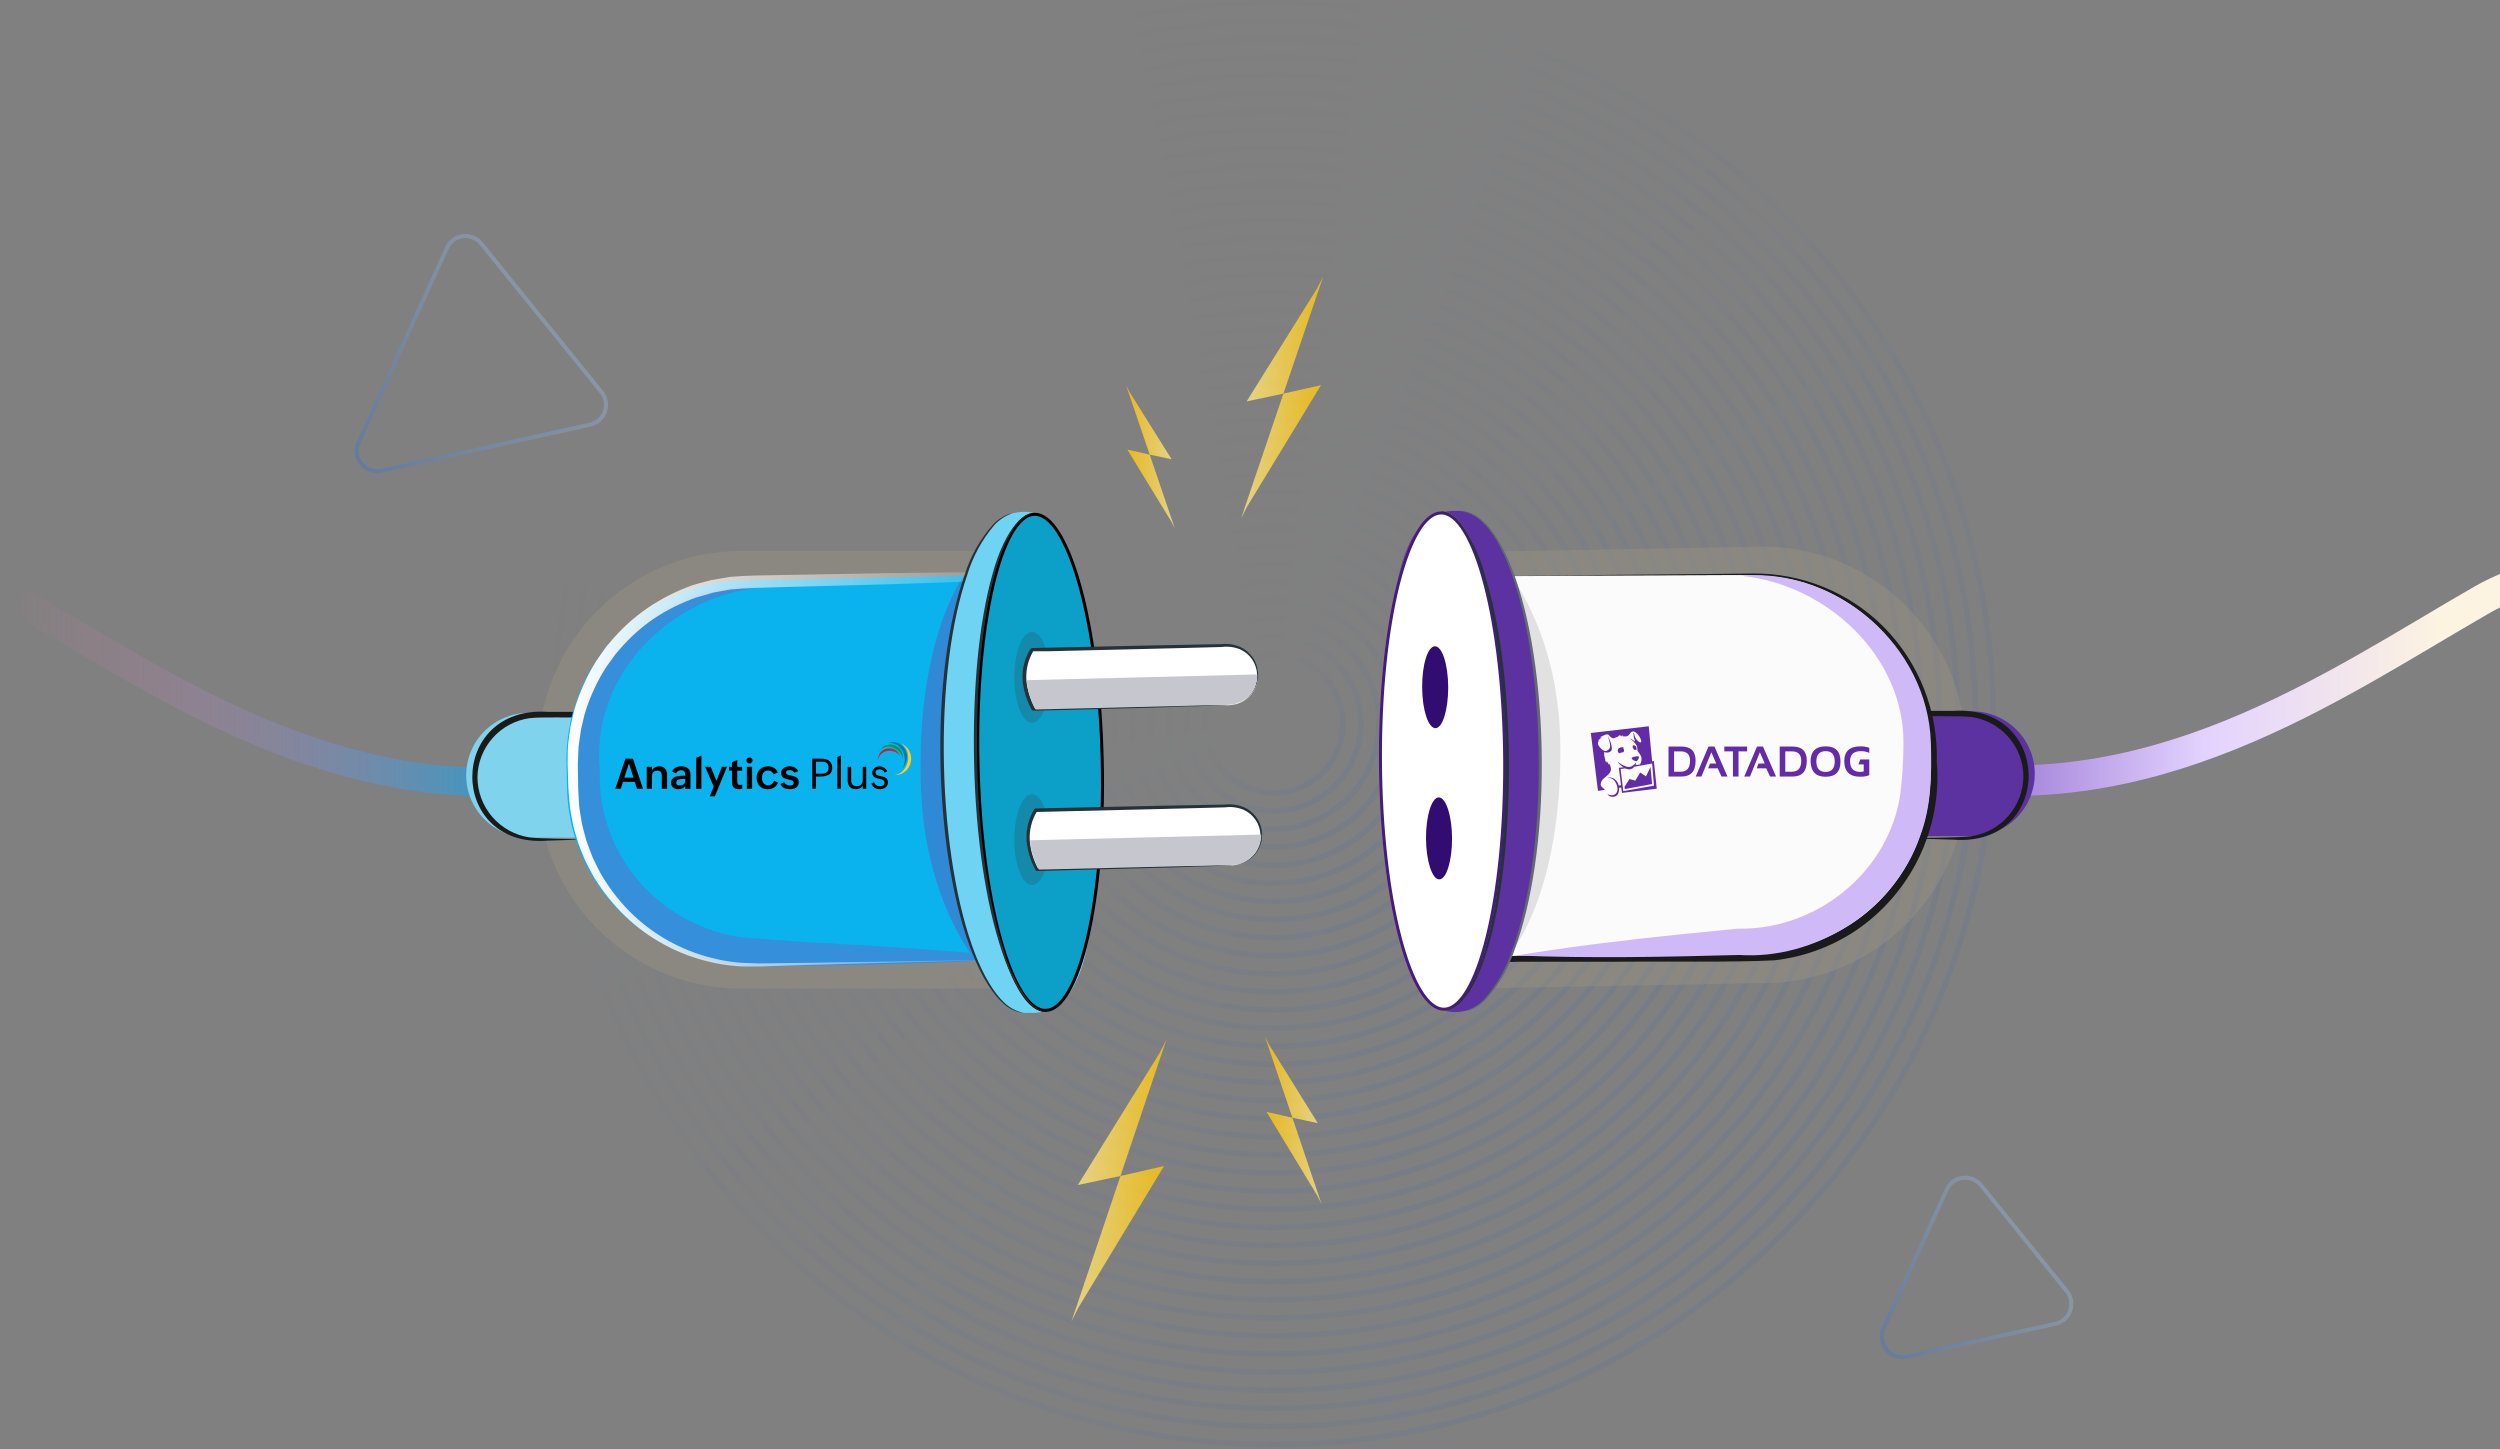 <svg width="1230" height="713" viewBox="0 0 1230 713" fill="none" xmlns="http://www.w3.org/2000/svg">
<rect x="0" y="0" width="1230" height="713" fill="#808080" stroke="none"/>
<path opacity="0.309" fill-rule="evenodd" clip-rule="evenodd" d="M938.032 667.452C929.985 669.226 923.366 661.052 926.774 653.55L957.789 585.289C960.864 578.521 969.987 577.355 974.665 583.132L1016.87 635.248C1021.55 641.025 1018.51 649.706 1011.25 651.307L938.032 667.452Z" stroke="url(#paint0_linear_1_691)" stroke-width="2"/>
<path opacity="0.309" fill-rule="evenodd" clip-rule="evenodd" d="M187.671 231.577C179.624 233.351 173.005 225.177 176.414 217.675L219.887 121.995C222.962 115.227 232.084 114.061 236.762 119.838L295.917 192.888C300.595 198.666 297.558 207.346 290.299 208.947L187.671 231.577Z" stroke="url(#paint1_linear_1_691)" stroke-width="2"/>
<g opacity="0.3" clip-path="url(#clip0_1_691)">
<g opacity="0.25">
<path d="M626.685 712.105C531.707 712.105 442.408 675.068 375.256 607.83C308.105 540.591 271.112 451.159 271.112 356.054C271.112 260.95 308.092 171.537 375.253 104.285C442.414 37.034 531.704 0.01 626.682 0.01C721.66 0.01 810.959 37.046 878.107 104.285C945.255 171.524 982.249 260.947 982.249 356.054C982.249 451.162 945.268 540.572 878.107 607.82C810.946 675.068 721.66 712.105 626.685 712.105ZM626.685 2.758C532.443 2.758 443.843 39.505 377.203 106.236C310.562 172.966 273.866 261.685 273.866 356.054C273.866 450.424 310.565 539.143 377.203 605.87C443.84 672.597 532.443 709.351 626.685 709.351C720.926 709.351 809.523 672.603 876.164 605.87C942.805 539.136 979.5 450.421 979.5 356.054C979.5 261.688 942.801 172.966 876.164 106.236C809.527 39.505 720.923 2.758 626.685 2.758Z" fill="url(#paint2_linear_1_691)"/>
<path d="M626.685 703.198C534.083 703.198 447.028 667.078 381.547 601.523C316.065 535.967 280.006 448.778 280.006 356.054C280.006 263.331 316.065 176.15 381.547 110.586C447.028 45.021 534.083 8.907 626.685 8.907C719.287 8.907 806.343 45.027 871.821 110.586C937.299 176.144 973.361 263.327 973.361 356.054C973.361 448.781 937.302 535.955 871.821 601.523C806.34 667.091 719.284 703.198 626.685 703.198ZM626.685 11.665C534.819 11.665 448.454 47.486 383.49 112.533C318.526 177.58 282.761 264.062 282.761 356.054C282.761 448.046 318.535 534.526 383.493 599.572C448.45 664.619 534.819 700.443 626.688 700.443C718.557 700.443 804.917 664.619 869.884 599.572C934.851 534.526 970.613 448.043 970.613 356.054C970.613 264.065 934.838 177.58 869.881 112.533C804.923 47.486 718.548 11.665 626.685 11.665Z" fill="url(#paint3_linear_1_691)"/>
<path d="M626.685 694.29C536.458 694.29 451.635 659.113 387.837 595.225C324.038 531.338 288.904 446.4 288.904 356.054C288.904 265.708 324.038 180.767 387.837 116.883C451.635 52.998 536.458 17.815 626.685 17.815C716.912 17.815 801.733 52.992 865.531 116.883C929.329 180.774 964.464 265.705 964.464 356.054C964.464 446.403 929.329 531.338 865.531 595.225C801.733 659.113 716.909 694.29 626.685 694.29ZM626.685 20.582C537.195 20.582 453.064 55.476 389.783 118.843C326.502 182.209 291.658 266.462 291.658 356.063C291.658 445.665 326.505 529.912 389.783 593.291C453.061 656.669 537.185 691.536 626.685 691.536C716.185 691.536 800.307 656.638 863.585 593.275C926.862 529.912 961.712 445.656 961.712 356.054C961.712 266.452 926.862 182.196 863.585 118.833C800.307 55.47 716.172 20.572 626.685 20.572V20.582Z" fill="url(#paint4_linear_1_691)"/>
<path d="M626.685 685.383C538.834 685.383 456.244 651.129 394.126 588.925C332.008 526.721 297.797 444.019 297.797 356.054C297.797 268.089 332.008 185.384 394.126 123.18C456.244 60.976 538.834 26.722 626.685 26.722C714.536 26.722 797.122 60.979 859.241 123.18C921.359 185.381 955.569 268.086 955.569 356.054C955.569 444.023 921.359 526.724 859.241 588.925C797.122 651.126 714.533 685.383 626.685 685.383ZM626.685 29.48C539.561 29.48 457.67 63.448 396.072 125.131C334.474 186.814 300.552 268.821 300.552 356.054C300.552 443.288 334.474 525.295 396.072 586.977C457.67 648.66 539.57 682.628 626.685 682.628C713.8 682.628 795.696 648.657 857.294 586.977C918.892 525.298 952.814 443.284 952.814 356.054C952.814 268.824 918.902 186.81 857.294 125.131C795.687 63.451 713.796 29.48 626.685 29.48Z" fill="url(#paint5_linear_1_691)"/>
<path d="M626.685 676.479C541.212 676.479 460.854 643.148 400.413 582.627C339.971 522.107 306.707 441.642 306.707 356.054C306.707 270.466 339.99 189.998 400.413 129.478C460.835 68.957 541.209 35.63 626.685 35.63C712.161 35.63 792.512 68.96 852.957 129.478C913.402 189.995 946.678 270.463 946.678 356.054C946.678 441.645 913.396 522.107 852.957 582.627C792.519 643.148 712.154 676.479 626.685 676.479ZM626.685 38.384C541.946 38.384 462.283 71.429 402.362 131.428C342.441 191.427 309.446 271.195 309.446 356.054C309.446 440.913 342.444 520.678 402.362 580.677C462.28 640.676 541.946 673.721 626.685 673.721C711.424 673.721 791.086 640.676 851.005 580.677C910.923 520.678 943.92 440.91 943.92 356.054C943.92 271.198 910.923 191.427 851.005 131.428C791.086 71.429 711.434 38.384 626.685 38.384Z" fill="url(#paint6_linear_1_691)"/>
<path d="M626.685 667.571C543.588 667.571 465.465 635.167 406.706 576.33C347.947 517.492 315.589 439.261 315.589 356.054C315.589 272.847 347.947 194.615 406.706 135.778C465.465 76.941 543.588 44.537 626.685 44.537C709.782 44.537 787.902 76.938 846.661 135.778C905.42 194.618 937.778 272.844 937.778 356.054C937.778 439.264 905.426 517.489 846.661 576.33C787.896 635.17 709.779 667.571 626.685 667.571ZM626.685 47.291C544.321 47.291 466.891 79.409 408.652 137.725C350.414 196.041 318.341 273.579 318.341 356.054C318.341 438.529 350.401 516.063 408.652 574.379C466.903 632.695 544.321 664.813 626.685 664.813C709.049 664.813 786.476 632.698 844.715 574.379C902.953 516.06 935.026 438.526 935.026 356.054C935.026 273.582 902.953 196.044 844.715 137.725C786.476 79.406 709.046 47.291 626.685 47.291Z" fill="url(#paint7_linear_1_691)"/>
<path d="M626.684 658.664C545.963 658.664 470.074 627.187 412.995 570.03C355.916 512.873 324.483 436.877 324.483 356.054C324.483 275.231 355.916 199.233 412.995 142.076C470.074 84.919 545.96 53.445 626.684 53.445C707.409 53.445 783.292 84.919 840.37 142.076C897.449 199.233 928.883 275.222 928.883 356.054C928.883 436.887 897.449 512.876 840.37 570.03C783.292 627.183 707.403 658.664 626.684 658.664ZM626.684 56.199C546.699 56.199 471.5 87.391 414.941 144.026C358.383 200.662 327.234 275.96 327.234 356.054C327.234 436.149 358.383 511.447 414.941 568.082C471.5 624.718 546.699 655.906 626.684 655.906C706.669 655.906 781.866 624.718 838.424 568.082C894.983 511.447 926.131 436.149 926.131 356.054C926.131 275.96 894.983 200.658 838.424 144.026C781.866 87.394 706.669 56.209 626.684 56.209V56.199Z" fill="url(#paint8_linear_1_691)"/>
<path d="M626.685 649.756C464.954 649.756 333.377 518.002 333.377 356.054C333.377 194.107 464.954 62.349 626.685 62.349C788.416 62.349 919.989 194.103 919.989 356.054C919.989 518.005 788.413 649.756 626.685 649.756ZM626.685 65.106C466.474 65.106 336.132 195.624 336.132 356.054C336.132 516.485 466.474 646.999 626.685 646.999C786.896 646.999 917.235 516.481 917.235 356.054C917.235 195.627 786.893 65.106 626.685 65.106Z" fill="url(#paint9_linear_1_691)"/>
<path d="M626.685 640.849C469.858 640.849 342.274 513.089 342.274 356.054C342.274 199.019 469.858 71.256 626.685 71.256C783.511 71.256 911.095 199.016 911.095 356.054C911.095 513.093 783.515 640.849 626.685 640.849ZM626.685 74.014C471.378 74.014 345.026 200.536 345.026 356.06C345.026 511.585 471.378 638.107 626.685 638.107C781.991 638.107 908.34 511.585 908.34 356.06C908.34 200.536 781.988 74.014 626.685 74.014Z" fill="url(#paint10_linear_1_691)"/>
<path d="M626.684 631.941C474.762 631.941 351.168 508.193 351.168 356.054C351.168 203.915 474.762 80.163 626.684 80.163C778.606 80.163 902.197 203.912 902.197 356.054C902.197 508.196 778.603 631.941 626.684 631.941ZM626.684 82.924C476.282 82.924 353.92 205.451 353.92 356.057C353.92 506.663 476.282 629.19 626.684 629.19C777.086 629.19 899.446 506.663 899.446 356.057C899.446 205.451 777.083 82.921 626.684 82.921V82.924Z" fill="url(#paint11_linear_1_691)"/>
<path d="M626.685 623.034C479.667 623.034 360.063 503.268 360.063 356.063C360.063 208.859 479.667 89.093 626.685 89.093C773.702 89.093 893.303 208.862 893.303 356.063C893.303 503.265 773.699 623.034 626.685 623.034ZM626.685 91.828C481.187 91.828 362.805 210.357 362.805 356.054C362.805 501.751 481.178 620.28 626.685 620.28C772.191 620.28 890.564 501.748 890.564 356.054C890.564 210.36 772.179 91.828 626.685 91.828Z" fill="url(#paint12_linear_1_691)"/>
<path d="M626.685 614.127C484.572 614.127 368.957 498.356 368.957 356.054C368.957 213.752 484.572 97.981 626.685 97.981C768.797 97.981 884.409 213.752 884.409 356.057C884.409 498.362 768.785 614.127 626.685 614.127ZM626.685 100.736C486.101 100.736 371.712 215.27 371.712 356.054C371.712 496.839 486.101 611.372 626.685 611.372C767.268 611.372 881.655 496.836 881.655 356.054C881.655 215.273 767.274 100.736 626.685 100.736Z" fill="url(#paint13_linear_1_691)"/>
<path d="M626.685 605.226C489.477 605.226 377.848 493.447 377.848 356.057C377.848 218.668 489.47 106.889 626.685 106.889C763.899 106.889 875.521 218.665 875.521 356.057C875.521 493.45 763.89 605.226 626.685 605.226ZM626.685 109.643C490.984 109.643 380.606 220.185 380.606 356.057C380.606 491.93 490.997 602.468 626.685 602.468C762.373 602.468 872.76 491.93 872.76 356.057C872.76 220.185 762.373 109.64 626.685 109.64V109.643Z" fill="url(#paint14_linear_1_691)"/>
<path d="M626.685 596.315C494.381 596.315 386.749 488.534 386.749 356.042C386.749 223.549 494.381 115.768 626.685 115.768C758.988 115.768 866.618 223.549 866.618 356.042C866.618 488.534 758.985 596.315 626.685 596.315ZM626.685 118.548C495.901 118.548 389.5 225.094 389.5 356.054C389.5 487.014 495.901 593.558 626.685 593.558C757.468 593.558 863.866 487.014 863.866 356.054C863.866 225.094 757.465 118.548 626.685 118.548Z" fill="url(#paint15_linear_1_691)"/>
<path d="M626.685 587.408C499.286 587.408 395.643 483.622 395.643 356.054C395.643 228.486 499.286 124.7 626.685 124.7C754.083 124.7 857.724 228.483 857.724 356.054C857.724 483.625 754.08 587.408 626.685 587.408ZM626.685 127.455C500.806 127.455 398.394 230.003 398.394 356.054C398.394 482.105 500.806 584.65 626.685 584.65C752.563 584.65 854.969 482.105 854.969 356.054C854.969 230.003 752.56 127.455 626.685 127.455Z" fill="url(#paint16_linear_1_691)"/>
<path d="M626.685 578.5C504.191 578.5 404.537 478.71 404.537 356.054C404.537 233.398 504.197 133.605 626.685 133.605C749.173 133.605 848.83 233.395 848.83 356.054C848.83 478.713 749.176 578.5 626.685 578.5ZM626.685 136.362C505.714 136.362 407.308 234.915 407.308 356.054C407.308 477.193 505.714 575.743 626.701 575.743C747.688 575.743 846.094 477.19 846.094 356.054C846.094 234.919 747.656 136.362 626.685 136.362Z" fill="url(#paint17_linear_1_691)"/>
<path d="M626.685 569.593C509.095 569.593 413.431 473.798 413.431 356.054C413.431 238.311 509.095 142.512 626.685 142.512C744.274 142.512 839.935 238.308 839.935 356.054C839.935 473.801 744.271 569.593 626.685 569.593ZM626.685 145.267C510.615 145.267 416.186 239.825 416.186 356.051C416.186 472.277 510.615 566.832 626.685 566.832C742.754 566.832 837.181 472.293 837.181 356.051C837.181 239.809 742.751 145.27 626.685 145.27V145.267Z" fill="url(#paint18_linear_1_691)"/>
<path d="M626.685 560.685C514 560.685 422.328 468.888 422.328 356.054C422.328 243.22 513.994 151.419 626.685 151.419C739.376 151.419 831.038 243.22 831.038 356.054C831.038 468.888 739.366 560.685 626.685 560.685ZM626.685 154.177C515.52 154.177 425.08 244.737 425.08 356.054C425.08 467.371 515.52 557.931 626.685 557.931C737.85 557.931 828.286 467.368 828.286 356.054C828.286 244.74 737.846 154.177 626.685 154.177Z" fill="url(#paint19_linear_1_691)"/>
<path d="M626.685 551.778C518.905 551.778 431.223 463.976 431.223 356.054C431.223 248.132 518.905 160.327 626.685 160.327C734.465 160.327 822.144 248.129 822.144 356.054C822.144 463.979 734.462 551.778 626.685 551.778ZM626.685 163.085C520.425 163.085 433.975 249.649 433.975 356.054C433.975 462.459 520.425 549.024 626.685 549.024C732.945 549.024 819.392 462.456 819.392 356.054C819.392 249.652 732.942 163.085 626.685 163.085Z" fill="url(#paint20_linear_1_691)"/>
<path d="M626.684 542.871C523.809 542.871 440.116 459.067 440.116 356.054C440.116 253.041 523.809 169.235 626.684 169.235C729.56 169.235 813.249 253.041 813.249 356.054C813.249 459.067 729.557 542.871 626.684 542.871ZM626.684 171.992C525.329 171.992 442.871 254.562 442.871 356.045C442.871 457.528 525.329 540.098 626.684 540.098C728.04 540.098 810.498 457.528 810.498 356.045C810.498 254.562 728.043 171.992 626.684 171.992Z" fill="url(#paint21_linear_1_691)"/>
<path d="M626.685 533.966C528.714 533.966 449.011 454.155 449.011 356.054C449.011 257.953 528.723 178.142 626.685 178.142C724.646 178.142 804.355 257.953 804.355 356.054C804.355 454.155 724.652 533.966 626.685 533.966ZM626.685 180.896C530.234 180.896 451.766 259.473 451.766 356.054C451.766 452.635 530.234 531.209 626.685 531.209C723.136 531.209 801.601 452.635 801.601 356.054C801.601 259.473 723.133 180.899 626.685 180.899V180.896Z" fill="url(#paint22_linear_1_691)"/>
<path d="M626.685 525.059C533.606 525.059 457.908 449.243 457.908 356.054C457.908 262.866 533.619 187.049 626.685 187.049C719.751 187.049 795.458 262.862 795.458 356.054C795.458 449.246 719.748 525.059 626.685 525.059ZM626.685 189.804C535.139 189.804 460.66 264.383 460.66 356.054C460.66 447.726 535.139 522.308 626.685 522.308C718.231 522.308 792.706 447.729 792.706 356.06C792.706 264.392 718.228 189.804 626.685 189.804Z" fill="url(#paint23_linear_1_691)"/>
<path d="M626.685 516.152C538.527 516.152 466.803 444.331 466.803 356.054C466.803 267.778 538.527 195.957 626.685 195.957C714.844 195.957 786.564 267.775 786.564 356.054C786.564 444.334 714.844 516.152 626.685 516.152ZM626.685 198.711C540.044 198.711 469.555 269.295 469.555 356.067C469.555 442.839 540.044 513.407 626.685 513.407C713.327 513.407 783.828 442.81 783.828 356.054C783.828 269.298 713.314 198.711 626.685 198.711Z" fill="url(#paint24_linear_1_691)"/>
<path d="M626.685 507.232C543.431 507.232 475.697 439.409 475.697 356.042C475.697 272.674 543.431 204.851 626.685 204.851C709.939 204.851 777.67 272.674 777.67 356.042C777.67 439.409 709.939 507.232 626.685 507.232ZM626.685 207.596C544.948 207.596 478.448 274.182 478.448 356.032C478.448 437.882 544.945 504.465 626.685 504.465C708.425 504.465 774.921 437.879 774.921 356.032C774.921 274.185 708.419 207.618 626.685 207.618V207.596Z" fill="url(#paint25_linear_1_691)"/>
<path d="M626.685 498.337C548.336 498.337 484.594 434.509 484.594 356.057C484.594 277.606 548.336 213.778 626.685 213.778C705.034 213.778 768.776 277.606 768.776 356.057C768.776 434.509 705.034 498.337 626.685 498.337ZM626.685 216.526C549.853 216.526 487.346 279.116 487.346 356.054C487.346 432.992 549.853 495.579 626.685 495.579C703.517 495.579 766.021 432.989 766.021 356.054C766.021 279.119 703.514 216.526 626.685 216.526Z" fill="url(#paint26_linear_1_691)"/>
<path d="M626.685 489.43C553.24 489.43 493.491 429.597 493.491 356.054C493.491 282.512 553.24 222.672 626.685 222.672C700.129 222.672 759.878 282.505 759.878 356.051C759.878 429.597 700.129 489.43 626.685 489.43ZM626.685 225.433C554.757 225.433 496.24 284.029 496.24 356.054C496.24 428.08 554.757 486.675 626.685 486.675C698.612 486.675 757.127 428.083 757.127 356.054C757.127 284.025 698.609 225.433 626.685 225.433Z" fill="url(#paint27_linear_1_691)"/>
<path d="M626.684 480.535C558.142 480.535 502.398 424.687 502.398 356.054C502.398 287.42 558.157 231.583 626.7 231.583C695.243 231.583 750.999 287.42 750.999 356.054C750.999 424.687 695.224 480.535 626.684 480.535ZM626.684 234.353C559.661 234.353 505.134 288.953 505.134 356.066C505.134 423.18 559.665 477.78 626.684 477.78C693.704 477.78 748.232 423.18 748.232 356.066C748.232 288.953 693.704 234.34 626.684 234.34V234.353Z" fill="url(#paint28_linear_1_691)"/>
<path d="M626.685 471.615C563.065 471.615 511.277 419.791 511.277 356.054C511.277 292.317 563.05 240.49 626.685 240.49C690.32 240.49 742.09 292.333 742.09 356.054C742.09 419.775 690.32 471.615 626.685 471.615ZM626.685 243.248C564.567 243.248 514.031 293.853 514.031 356.054C514.031 418.255 564.567 468.86 626.685 468.86C688.803 468.86 739.326 418.255 739.326 356.054C739.326 293.853 688.8 243.248 626.685 243.248Z" fill="url(#paint29_linear_1_691)"/>
<path d="M626.685 462.71C567.955 462.71 520.171 414.863 520.171 356.054C520.171 297.245 567.955 249.398 626.685 249.398C685.416 249.398 733.196 297.242 733.196 356.054C733.196 414.866 685.422 462.71 626.685 462.71ZM626.685 252.155C569.472 252.155 522.926 298.762 522.926 356.054C522.926 413.346 569.472 459.953 626.685 459.953C683.899 459.953 730.441 413.343 730.441 356.054C730.441 298.765 683.896 252.155 626.685 252.155Z" fill="url(#paint30_linear_1_691)"/>
<path d="M626.684 453.803C572.858 453.803 529.068 409.951 529.068 356.054C529.068 302.157 572.858 258.305 626.684 258.305C680.51 258.305 724.298 302.154 724.298 356.054C724.298 409.954 680.51 453.803 626.684 453.803ZM626.684 261.059C574.375 261.059 531.819 303.674 531.819 356.054C531.819 408.434 574.375 451.045 626.684 451.045C678.993 451.045 721.546 408.434 721.546 356.054C721.546 303.674 678.99 261.059 626.684 261.059Z" fill="url(#paint31_linear_1_691)"/>
<path d="M626.685 444.896C577.764 444.896 537.962 405.042 537.962 356.054C537.962 307.067 577.764 267.213 626.685 267.213C675.606 267.213 715.404 307.067 715.404 356.054C715.404 405.042 675.603 444.896 626.685 444.896ZM626.685 269.967C579.28 269.967 540.714 308.599 540.714 356.054C540.714 403.509 579.28 442.138 626.685 442.138C674.089 442.138 712.652 403.506 712.652 356.054C712.652 308.603 674.086 269.967 626.685 269.967Z" fill="url(#paint32_linear_1_691)"/>
<path d="M626.685 435.988C582.668 435.988 546.857 400.129 546.857 356.054C546.857 311.979 582.668 276.12 626.685 276.12C670.701 276.12 706.51 311.976 706.51 356.054C706.51 400.132 670.692 435.988 626.685 435.988ZM626.685 278.874C584.185 278.874 549.608 313.496 549.608 356.054C549.608 398.612 584.195 433.231 626.685 433.231C669.175 433.231 703.758 398.609 703.758 356.054C703.758 313.499 669.181 278.874 626.685 278.874Z" fill="url(#paint33_linear_1_691)"/>
<path d="M626.684 427.081C587.572 427.081 555.75 395.217 555.75 356.054C555.75 316.891 587.572 285.024 626.684 285.024C665.796 285.024 697.615 316.888 697.615 356.054C697.615 395.22 665.796 427.081 626.684 427.081ZM626.684 287.782C589.077 287.782 558.505 318.408 558.505 356.054C558.505 393.7 589.089 424.314 626.684 424.314C664.279 424.314 694.861 393.688 694.861 356.045C694.861 318.402 664.276 287.782 626.684 287.782Z" fill="url(#paint34_linear_1_691)"/>
<path d="M626.684 418.174C592.477 418.174 564.648 390.308 564.648 356.054C564.648 321.8 592.477 293.932 626.684 293.932C660.892 293.932 688.718 321.8 688.718 356.054C688.718 390.308 660.889 418.174 626.684 418.174ZM626.684 296.69C593.994 296.69 567.399 323.321 567.399 356.051C567.399 388.782 593.994 415.413 626.684 415.413C659.375 415.413 685.967 388.782 685.967 356.051C685.967 323.321 659.372 296.69 626.684 296.69Z" fill="url(#paint35_linear_1_691)"/>
<path d="M626.685 409.266C597.382 409.266 573.542 385.396 573.542 356.054C573.542 326.713 597.382 302.839 626.685 302.839C655.987 302.839 679.824 326.709 679.824 356.054C679.824 385.399 655.984 409.266 626.685 409.266ZM626.685 305.597C598.899 305.597 576.294 328.233 576.294 356.054C576.294 383.876 598.899 406.512 626.685 406.512C654.47 406.512 677.072 383.876 677.072 356.054C677.072 328.233 654.467 305.59 626.685 305.59V305.597Z" fill="url(#paint36_linear_1_691)"/>
<path d="M626.685 400.359C602.287 400.359 582.437 380.483 582.437 356.054C582.437 331.625 602.287 311.746 626.685 311.746C651.083 311.746 670.93 331.622 670.93 356.054C670.93 380.487 651.08 400.359 626.685 400.359ZM626.685 314.504C603.807 314.504 585.188 333.142 585.188 356.054C585.188 378.966 603.804 397.617 626.685 397.617C649.566 397.617 668.179 378.976 668.179 356.067C668.179 333.157 649.563 314.504 626.685 314.504Z" fill="url(#paint37_linear_1_691)"/>
<path d="M626.685 391.454C607.191 391.454 591.33 375.571 591.33 356.054C591.33 336.537 607.191 320.666 626.685 320.666C646.178 320.666 662.036 336.546 662.036 356.067C662.036 375.587 646.175 391.454 626.685 391.454ZM626.685 323.411C620.243 323.416 613.948 325.334 608.595 328.923C603.241 332.513 599.07 337.612 596.608 343.577C594.146 349.542 593.504 356.105 594.764 362.436C596.023 368.766 599.127 374.581 603.683 379.144C608.239 383.707 614.043 386.813 620.36 388.071C626.678 389.329 633.226 388.681 639.176 386.21C645.126 383.738 650.212 379.555 653.79 374.187C657.368 368.819 659.278 362.509 659.278 356.054C659.264 347.397 655.826 339.099 649.715 332.979C643.605 326.86 635.323 323.419 626.685 323.411Z" fill="url(#paint38_linear_1_691)"/>
</g>
</g>
<g clip-path="url(#clip1_1_691)">
<path opacity="0.2" d="M264.768 371.046C264.768 315.818 309.54 271.046 364.768 271.046H514.455V486.386H364.768C309.54 486.386 264.768 441.615 264.768 386.386V371.046Z" fill="#BDAE8A"/>
<path opacity="0.2" d="M967.398 381.86C968.403 437.079 924.453 482.658 869.234 483.663L719.572 486.386L715.665 271.689L865.327 268.965C920.546 267.961 966.125 311.91 967.13 367.129L967.398 381.86Z" fill="#BDAE8A"/>
<path d="M9.158 295.681C82.242 337.746 173.337 403.097 288.854 379.903" stroke="url(#paint39_linear_1_691)" stroke-width="14" stroke-miterlimit="10"/>
<path d="M260.159 350.713H282.932V412.137H260.159C251.989 412.137 244.154 408.901 238.378 403.141C232.601 397.382 229.356 389.57 229.356 381.425C229.356 373.279 232.601 365.468 238.378 359.708C244.154 353.949 251.989 350.713 260.159 350.713Z" fill="#80D3ED"/>
<path d="M287.144 413.05L269.438 413.598C220.014 417.433 220.044 347.06 269.438 350.226H287.236H288.549C288.549 368.337 287.663 394.635 287.236 412.959L287.144 413.05ZM287.144 413.05C286.656 395.365 286.015 369.067 285.832 351.626L287.144 352.935C281.039 353.179 266.416 352.661 260.646 353.331C253.589 354.304 247.114 357.764 242.394 363.085C237.673 368.406 235.019 375.235 234.911 382.338C234.919 389.525 237.51 396.472 242.215 401.917C246.92 407.362 253.427 410.945 260.555 412.015C266.386 412.745 281.069 412.746 287.144 413.05Z" fill="#1B1A1A"/>
<path d="M1501.18 264.574C1501.18 264.574 1290.84 255.047 1221.3 295.012C1148.03 337.077 1057.09 402.457 941.57 379.233" stroke="url(#paint40_linear_1_691)" stroke-width="15" stroke-miterlimit="10"/>
<path d="M970.296 411.406H947.522V349.983H970.296C974.365 349.982 978.393 350.786 982.148 352.346C985.903 353.907 989.311 356.194 992.175 359.074C995.039 361.955 997.302 365.373 998.834 369.131C1000.37 372.889 1001.14 376.912 1001.1 380.968C1001.03 389.066 997.749 396.808 991.98 402.508C986.212 408.209 978.418 411.407 970.296 411.406Z" fill="#5B32A0"/>
<path d="M943.28 412.472C949.386 412.015 963.947 412.228 969.87 411.437C976.995 410.36 983.498 406.776 988.202 401.332C992.906 395.888 995.5 388.945 995.513 381.76C995.412 374.655 992.759 367.822 988.038 362.5C983.316 357.178 976.838 353.72 969.778 352.752C964.069 352.144 949.294 352.509 943.28 352.326L944.593 351.017C944.41 368.397 943.738 394.878 943.28 412.472ZM943.28 412.472C942.853 394.057 942.059 367.91 941.967 349.739H943.28H961.078C1010.41 346.695 1010.44 416.915 961.078 413.111L943.372 412.593L943.28 412.472Z" fill="#1B1A1A"/>
<path d="M863.698 471.164L743.695 471.853C732.83 471.916 722.385 467.672 714.657 460.056C706.93 452.44 702.554 442.075 702.491 431.242L701.875 324.558C701.813 313.725 706.069 303.311 713.707 295.606C721.346 287.902 731.742 283.538 742.607 283.476L862.61 282.787C886.049 282.652 908.581 291.807 925.251 308.237C941.92 324.667 951.36 347.026 951.495 370.396L951.566 382.571C951.701 405.941 942.519 428.407 926.041 445.027C909.562 461.647 887.137 471.06 863.698 471.195L863.698 471.164Z" fill="#FBFBFB"/>
<g clip-path="url(#clip2_1_691)">
<path fill-rule="evenodd" clip-rule="evenodd" d="M827.317 382.052H820.912V367.307H827.317C831.93 367.307 834.24 369.631 834.24 374.277C834.24 379.459 831.93 382.052 827.317 382.052ZM823.649 379.678H826.902C829.968 379.678 831.499 377.878 831.499 374.275C831.499 371.208 829.966 369.674 826.902 369.674H823.649V379.68V379.678Z" fill="#632CA6"/>
<path fill-rule="evenodd" clip-rule="evenodd" d="M837.107 382.052H834.295L840.568 367.307H843.512L849.918 382.052H846.975L845.115 378.031H840.383L841.323 375.659H844.392L841.974 370.121L837.107 382.052Z" fill="#632CA6"/>
<path fill-rule="evenodd" clip-rule="evenodd" d="M848.372 367.307H859.582V369.677H855.347V382.052H852.61V369.677H848.372V367.307Z" fill="#632CA6"/>
<path fill-rule="evenodd" clip-rule="evenodd" d="M860.99 382.052H858.178L864.451 367.307H867.394L873.801 382.052H870.854L868.994 378.031H864.262L865.202 375.659H868.271L865.855 370.121L860.99 382.052Z" fill="#632CA6"/>
<path fill-rule="evenodd" clip-rule="evenodd" d="M882.023 382.052H875.618V367.307H882.023C886.639 367.307 888.946 369.631 888.946 374.277C888.946 379.459 886.639 382.052 882.023 382.052ZM878.356 379.678H881.61C884.673 379.678 886.21 377.878 886.21 374.275C886.21 371.208 884.675 369.674 881.61 369.674H878.356V379.68V379.678Z" fill="#632CA6"/>
<path fill-rule="evenodd" clip-rule="evenodd" d="M890.801 374.7C890.801 369.699 893.275 367.201 898.221 367.201C903.167 367.201 905.523 369.699 905.523 374.7C905.523 379.7 903.09 382.158 898.221 382.158C893.353 382.158 891.022 379.671 890.801 374.7ZM898.221 379.781C901.194 379.781 902.682 378.066 902.682 374.635C902.682 371.203 901.194 369.567 898.221 369.567C895.248 369.567 893.644 371.258 893.644 374.635C893.644 378.012 895.168 379.781 898.221 379.781Z" fill="#632CA6"/>
<path fill-rule="evenodd" clip-rule="evenodd" d="M916.947 376.085V379.538C916.315 379.702 915.75 379.784 915.252 379.784C911.904 379.784 910.233 378.013 910.233 374.474C910.233 371.205 912.007 369.572 915.553 369.572C917.035 369.572 918.411 369.848 919.686 370.398V367.922C918.411 367.442 916.964 367.201 915.346 367.201C910.042 367.201 907.39 369.624 907.39 374.474C907.39 379.594 909.996 382.158 915.211 382.158C917.004 382.158 918.494 381.897 919.686 381.373V373.66H915.264L914.339 376.085H916.949H916.947Z" fill="#632CA6"/>
<path fill-rule="evenodd" clip-rule="evenodd" d="M809.849 381.969L806.962 380.065L804.552 384.089L801.751 383.271L799.283 387.037L799.41 388.222L812.824 385.75L812.045 377.37L809.849 381.971V381.969ZM797.339 378.356L799.492 378.06C799.84 378.215 800.083 378.275 800.501 378.382C801.151 378.551 801.903 378.714 803.018 378.152C803.277 378.024 803.818 377.529 804.035 377.248L812.853 375.648L813.752 386.535L798.646 389.258L797.339 378.356ZM813.718 374.433L812.848 374.599L811.176 357.323L782.686 360.626L786.196 389.11L789.53 388.626C789.265 388.246 788.849 387.785 788.142 387.196C787.159 386.381 787.506 384.994 788.087 384.118C788.852 382.641 792.803 380.76 792.579 378.397C792.498 377.537 792.361 376.419 791.563 375.652C791.534 375.97 791.587 376.277 791.587 376.277C791.587 376.277 791.26 375.859 791.096 375.289C790.933 375.07 790.806 375.001 790.633 374.708C790.51 375.046 790.527 375.438 790.527 375.438C790.527 375.438 790.26 374.804 790.215 374.27C790.056 374.51 790.017 374.963 790.017 374.963C790.017 374.963 789.669 373.965 789.748 373.427C789.589 372.96 789.118 372.032 789.251 369.922C790.121 370.532 792.036 370.386 792.781 369.287C793.029 368.922 793.199 367.929 792.657 365.971C792.31 364.716 791.45 362.846 791.114 362.135L791.075 362.164C791.251 362.736 791.616 363.933 791.757 364.515C792.18 366.278 792.293 366.891 792.094 367.702C791.924 368.408 791.52 368.87 790.493 369.388C789.465 369.906 788.102 368.644 788.015 368.576C787.016 367.781 786.244 366.483 786.158 365.853C786.069 365.163 786.556 364.748 786.802 364.185C786.451 364.286 786.059 364.464 786.059 364.464C786.059 364.464 786.527 363.979 787.104 363.562C787.344 363.404 787.482 363.303 787.734 363.094C787.369 363.089 787.073 363.098 787.073 363.098C787.073 363.098 787.681 362.769 788.311 362.531C787.85 362.51 787.409 362.527 787.409 362.527C787.409 362.527 788.765 361.921 789.835 361.476C790.572 361.174 791.291 361.263 791.695 361.847C792.226 362.613 792.782 363.029 793.964 363.288C794.69 362.966 794.909 362.801 795.82 362.553C796.622 361.671 797.252 361.556 797.252 361.556C797.252 361.556 796.94 361.842 796.856 362.293C797.312 361.935 797.81 361.635 797.81 361.635C797.81 361.635 797.617 361.873 797.437 362.252L797.478 362.313C798.009 361.995 798.632 361.745 798.632 361.745C798.632 361.745 798.454 361.971 798.245 362.262C798.646 362.258 799.458 362.279 799.771 362.315C801.631 362.356 802.016 360.328 802.73 360.075C803.624 359.756 804.023 359.563 805.546 361.058C806.852 362.342 807.873 364.639 807.366 365.154C806.941 365.581 806.102 364.988 805.174 363.829C804.683 363.216 804.313 362.491 804.138 361.57C803.991 360.793 803.42 360.342 803.42 360.342C803.42 360.342 803.751 361.08 803.751 361.731C803.751 362.087 803.796 363.416 804.366 364.161C804.309 364.271 804.284 364.7 804.22 364.783C803.557 363.981 802.133 363.408 801.902 363.238C802.688 363.882 804.494 365.361 805.188 366.779C805.844 368.12 805.457 369.35 805.789 369.668C805.883 369.759 807.2 371.4 807.453 372.225C807.895 373.662 807.479 375.172 806.902 376.109L805.287 376.361C805.051 376.296 804.892 376.262 804.679 376.14C804.796 375.933 805.029 375.417 805.03 375.311L804.939 375.152C804.436 375.864 803.595 376.556 802.895 376.953C801.979 377.472 800.924 377.392 800.237 377.179C798.286 376.578 796.442 375.26 795.999 374.914C795.999 374.914 795.985 375.19 796.069 375.253C796.56 375.808 797.687 376.811 798.776 377.51L796.456 377.765L797.553 386.309C797.067 386.379 796.992 386.413 796.459 386.489C795.99 384.831 795.093 383.747 794.111 383.117C793.247 382.56 792.053 382.435 790.909 382.661L790.835 382.747C791.63 382.665 792.568 382.779 793.531 383.389C794.476 383.987 795.238 385.531 795.519 386.461C795.879 387.65 796.127 388.92 795.159 390.268C794.471 391.225 792.464 391.755 790.84 390.611C791.274 391.308 791.859 391.878 792.647 391.984C793.819 392.143 794.93 391.939 795.694 391.155C796.346 390.484 796.694 389.08 796.601 387.602L797.634 387.453L798.007 390.105L815.112 388.045L813.716 374.433H813.718ZM803.311 367.226C803.263 367.336 803.188 367.406 803.301 367.761L803.307 367.781L803.325 367.827L803.371 367.934C803.575 368.348 803.797 368.74 804.169 368.941C804.265 368.925 804.366 368.913 804.469 368.908C804.818 368.893 805.039 368.947 805.179 369.025C805.191 368.954 805.195 368.853 805.186 368.703C805.159 368.177 805.291 367.283 804.28 366.812C803.898 366.636 803.364 366.689 803.186 366.911C803.218 366.915 803.248 366.922 803.27 366.93C803.539 367.024 803.357 367.117 803.307 367.228M806.143 372.133C806.012 372.059 805.392 372.088 804.957 372.14C804.128 372.237 803.232 372.525 803.035 372.677C802.679 372.953 802.84 373.434 803.104 373.631C803.843 374.183 804.491 374.554 805.174 374.463C805.594 374.409 805.964 373.744 806.226 373.14C806.405 372.725 806.405 372.277 806.142 372.131M798.802 367.877C799.036 367.655 797.637 367.363 796.552 368.103C795.752 368.649 795.726 369.821 796.492 370.484C796.569 370.549 796.632 370.597 796.69 370.634C796.915 370.528 797.17 370.422 797.463 370.328C797.959 370.167 798.37 370.083 798.709 370.04C798.872 369.858 799.06 369.54 799.013 368.963C798.949 368.179 798.355 368.304 798.8 367.879" fill="#632CA6"/>
</g>
<path d="M742.437 283.293C760.387 283.08 846.231 282.441 862.045 282.167C874.134 282 886.133 284.273 897.318 288.85C908.503 293.427 918.644 300.213 927.13 308.8C935.62 317.494 942.274 327.797 946.7 339.101C951.125 350.404 953.232 362.477 952.896 374.607C954.266 390.836 951.258 407.136 944.184 421.817C937.109 436.497 926.225 449.024 912.66 458.098C900.716 465.984 887.059 470.919 872.821 472.495C853.344 473.56 814.818 472.891 794.914 473.165H747.077C736.773 473.883 726.558 470.857 718.319 464.646C710.08 458.434 704.376 449.459 702.262 439.379C700.766 431.434 701.774 411.771 701.529 403.462V355.766C701.529 347.517 701.133 328.006 701.529 320.001C702.682 310.019 707.449 300.8 714.936 294.075C722.423 287.349 732.115 283.58 742.192 283.476L742.437 283.293ZM742.437 283.293C732.412 283.447 722.787 287.242 715.368 293.966C707.95 300.691 703.246 309.883 702.14 319.818C701.651 327.641 702.14 347.426 702.14 355.553L702.751 403.249C703.147 411.315 702.415 431.069 704.002 438.8C706.145 448.334 711.681 456.77 719.584 462.546C727.487 468.321 737.222 471.045 746.985 470.212C784.26 469.269 835.333 469.969 872.333 468.477C885.934 466.855 898.985 462.16 910.492 454.75C937.754 437.065 951.4 406.506 949.721 374.485C950.314 358.739 946.789 343.11 939.494 329.132C928.543 309.01 910.209 293.892 888.329 286.946C872.119 281.802 854.993 283.11 838.05 282.989L742.437 283.293Z" fill="#1B1A1A"/>
<g opacity="0.2">
<path d="M743.231 468.964C743.231 468.964 768.966 439.044 767.653 364.745C766.584 310.2 741.368 280.584 741.368 280.584H732.943C732.943 280.584 757.945 357.196 751.626 376.281C745.307 395.365 739.537 468.964 739.537 468.964H743.231Z" fill="#797979"/>
</g>
<path d="M683.579 374.607C683.182 306.761 682.847 246.98 719.999 251.577C740.361 254.073 757.457 306.365 757.854 374.211C758.25 442.057 741.368 492.554 721.403 497.241C687.395 505.277 683.946 442.483 683.579 374.607Z" fill="#5B32A0"/>
<path d="M710.458 497.298C727.756 497.199 741.462 442.118 741.07 374.273C740.678 306.427 726.337 251.508 709.039 251.607C691.741 251.707 678.036 306.787 678.428 374.633C678.82 442.478 693.16 497.397 710.458 497.298Z" fill="#F3725F"/>
<path d="M740.32 374.277C740.516 408.156 737.191 438.822 731.67 461.009C728.908 472.108 725.607 481.043 721.95 487.191C718.264 493.385 714.357 496.526 710.454 496.548C706.551 496.57 702.608 493.475 698.851 487.323C695.123 481.218 691.719 472.322 688.829 461.255C683.052 439.133 679.373 408.507 679.178 374.628C678.982 340.749 682.307 310.083 687.827 287.896C690.589 276.797 693.89 267.862 697.548 261.715C701.233 255.52 705.141 252.38 709.043 252.357C712.946 252.335 716.89 255.43 720.646 261.582C724.375 267.687 727.779 276.584 730.669 287.65C736.445 309.772 740.124 340.398 740.32 374.277Z" fill="white" stroke="#411D7E" stroke-width="1.5"/>
<path d="M721.404 497.272C724.716 496.148 727.71 494.248 730.135 491.732C736.453 484.57 741.205 476.173 744.086 467.077C752.359 444.34 757.304 410.858 757.06 373.998C756.816 337.138 751.626 303.656 743.261 280.98C739.11 269.657 734.103 261.104 729.066 256.63C726.533 254.175 723.36 252.477 719.908 251.729C720.824 251.739 721.733 251.904 722.594 252.216C725.12 253.017 727.435 254.369 729.371 256.173C734.592 260.739 739.903 269.353 744.238 280.706C752.939 303.504 758.312 337.077 758.556 374.089C758.8 411.102 753.671 444.766 745.063 467.595C742.032 476.765 737.066 485.182 730.501 492.28C728.625 494.144 726.407 495.632 723.968 496.663C723.145 496.982 722.282 497.187 721.404 497.272Z" fill="#616A6F"/>
<path d="M710.413 497.332C710.413 497.332 711.36 497.332 712.947 496.511C715.315 495.504 717.408 493.949 719.053 491.975C723.449 487.014 727.601 478.126 730.837 466.712C737.4 443.853 740.972 410.858 740.819 374.576C740.667 338.294 736.271 305.36 729.31 282.593C726.992 273.503 722.974 264.932 717.465 257.329C715.899 255.327 713.908 253.696 711.635 252.551C710.817 252.211 709.981 251.916 709.131 251.668C709.362 251.615 709.603 251.615 709.834 251.668C710.505 251.755 711.161 251.929 711.787 252.185C714.16 253.254 716.25 254.859 717.893 256.873C723.673 264.421 727.914 273.024 730.379 282.197C737.644 305.026 742.162 338.051 742.376 374.485C742.59 410.919 738.774 444.005 731.875 466.955C728.486 478.43 724.12 487.349 719.48 492.31C717.773 494.288 715.603 495.815 713.161 496.754C712.535 497.004 711.878 497.168 711.207 497.241C710.953 497.33 710.682 497.362 710.413 497.332Z" fill="#263238"/>
<path d="M712.519 338.081C712.519 349.222 709.772 358.262 706.231 358.262C702.689 358.262 699.759 349.283 699.698 338.142C699.637 327.002 702.445 317.992 705.986 317.962C709.528 317.932 712.458 326.85 712.519 338.081Z" fill="#320D71"/>
<path d="M714.412 412.441C714.412 423.581 711.664 432.621 708.123 432.652C704.582 432.682 701.651 423.52 701.59 412.532C701.529 401.544 704.338 392.352 707.879 392.322C711.42 392.291 714.351 401.331 714.412 412.441Z" fill="#320D71"/>
<path d="M745.948 470.121C773.087 465.647 800.379 462.42 827.702 459.59L854.993 456.911H855.543C894.039 457.459 929.268 428.878 934.915 390.891C935.951 382.591 936.482 374.236 936.503 365.871C936.869 322.862 898.74 287.494 856.611 283.293C903.35 279.062 948.531 317.597 949.996 365.476C950.423 380.877 950.271 396.827 944.654 411.467C931.801 448.723 892.36 472.343 855.696 469.847C819.52 470.821 781.879 471.582 745.795 470.091L745.948 470.121Z" fill="#D0B9F7"/>
<path d="M365.079 285.789L483.222 283.136C488.609 283.015 493.966 283.955 498.988 285.901C504.01 287.847 508.597 290.762 512.487 294.478C516.378 298.195 519.495 302.64 521.66 307.559C523.825 312.478 524.995 317.774 525.105 323.145L527.51 429.651C527.755 440.482 523.674 450.966 516.166 458.797C508.658 466.627 498.337 471.164 487.474 471.408L369.331 474.06C345.898 474.586 323.214 465.81 306.271 449.661C289.328 433.511 279.513 411.313 278.986 387.949L278.711 375.777C278.183 352.412 286.986 329.796 303.183 312.903C319.38 296.01 341.643 286.224 365.077 285.697L365.079 285.789Z" fill="#0AB3ED"/>
<path d="M474.311 283.293C474.311 283.293 450.499 313.731 453.125 387.878C455.078 442.392 479.409 471.612 479.409 471.612L487.377 471.43C487.377 471.43 462.466 395.335 468.083 376.037C473.7 356.74 477.822 283.202 477.822 283.202L474.311 283.293Z" fill="#3089D5"/>
<path d="M502.488 471.339C468.48 473.713 434.563 474.626 400.647 475.052C384.772 475.052 363.342 476.939 348.108 472.008C310.04 462.025 280.215 425.56 280.947 385.808C280.316 374.649 281.345 363.459 284 352.6C294.166 313.579 334.615 285.363 374.484 288.955C328.693 293.764 290.655 332.542 295.112 379.173C293.922 420.203 323.32 454.232 363.678 461.081C409.805 465.007 456.452 465.829 502.579 471.46L502.488 471.339Z" fill="#368FDA"/>
<path d="M494.185 472.16L398.083 474.747L374.058 475.508C372.073 475.508 370.058 475.508 367.952 475.508C365.914 475.535 363.876 475.453 361.846 475.265C357.818 474.936 353.818 474.316 349.88 473.408C333.952 469.833 319.309 461.98 307.537 450.702C301.672 445.01 296.544 438.609 292.273 431.647C291.236 429.912 290.35 428.056 289.373 426.26L287.969 423.551L286.809 420.72C286.046 418.833 285.222 416.946 284.55 415.028L282.81 409.154C282.196 407.163 281.737 405.127 281.436 403.066C281.1 401.057 280.612 399.048 280.368 396.979C280.062 392.9 279.574 388.76 279.543 384.803C279.513 380.847 279.146 376.89 279.299 372.628C279.299 370.589 279.299 368.519 279.482 366.541L280.245 360.453C280.47 358.399 280.847 356.364 281.375 354.366C281.863 352.387 282.199 350.317 282.84 348.278C284.031 344.338 285.49 340.484 287.206 336.742C288.873 332.971 290.801 329.32 292.976 325.815C294.044 324.049 295.326 322.436 296.486 320.732L298.257 318.205C298.898 317.383 299.6 316.623 300.272 315.831C305.588 309.466 311.75 303.854 318.588 299.151C325.435 294.492 332.853 290.728 340.66 287.95C342.614 287.311 344.659 286.824 346.766 286.245L349.818 285.424L352.871 284.906L358.977 283.841L365.082 283.415C373.264 282.989 381.14 283.05 389.199 282.836L437.25 281.984L485.332 281.436C487.346 281.436 489.27 281.436 491.437 281.436H494.49L497.543 281.893C501.683 282.579 505.697 283.882 509.448 285.758C516.952 289.501 523.193 295.352 527.399 302.591C529.451 306.193 530.982 310.067 531.947 314.096C532.81 318.095 533.2 322.182 533.108 326.271L533.352 350.226L533.901 398.135L534.359 422.09C534.359 426.108 534.573 430.095 534.359 434.113C533.7 442.183 530.626 449.871 525.537 456.18C522.998 459.281 520.051 462.025 516.775 464.338C513.448 466.595 509.821 468.378 505.999 469.634C502.191 470.995 498.218 471.845 494.185 472.16ZM494.185 472.16C498.187 471.991 502.149 471.295 505.968 470.09C509.758 468.808 513.345 466.994 516.623 464.703C521.547 461.27 525.644 456.788 528.617 451.582C531.59 446.375 533.363 440.574 533.81 434.6C533.993 430.673 533.81 426.656 533.81 422.668L533.138 398.714L531.551 350.804L530.696 326.88C530.704 322.975 530.253 319.083 529.353 315.283C528.348 311.522 526.806 307.923 524.773 304.6C520.757 297.992 514.888 292.701 507.892 289.381C504.431 287.76 500.747 286.663 496.963 286.124C493.103 285.663 489.208 285.572 485.332 285.85L437.281 287.463L389.23 288.741C381.262 289.046 373.111 289.046 365.327 289.563L359.526 289.989L353.818 291.024L350.978 291.542L348.17 292.363L342.614 293.946C335.3 296.497 328.336 299.953 321.885 304.234C315.48 308.588 309.698 313.789 304.698 319.697C304.057 320.427 303.386 321.158 302.806 321.888L301.096 324.262C299.997 325.845 298.776 327.306 297.738 329.011C295.68 332.283 293.844 335.69 292.243 339.207C290.602 342.709 289.205 346.32 288.061 350.013C287.42 351.87 287.114 353.787 286.626 355.644C286.1 357.509 285.722 359.412 285.496 361.336L284.703 367.119C284.519 369.037 284.519 370.985 284.428 372.902C284.153 376.737 284.428 380.816 284.428 384.803C284.428 388.791 284.764 392.626 284.947 396.553C285.13 398.501 285.557 400.388 285.832 402.305C286.077 404.239 286.465 406.151 286.992 408.028L288.519 413.689C289.129 415.546 289.892 417.342 290.564 419.168L291.602 421.907L292.884 424.555C293.769 426.29 294.594 428.086 295.54 429.791C299.471 436.586 304.251 442.855 309.766 448.449C320.981 459.661 335.067 467.589 350.49 471.369C354.33 472.356 358.238 473.058 362.182 473.469C364.209 473.703 366.247 473.825 368.288 473.834C370.272 473.834 372.256 474.078 374.241 473.987L398.297 473.682L494.185 472.16Z" fill="url(#paint41_linear_1_691)"/>
<path d="M537.869 374.607C539.426 442.453 540.922 502.233 503.526 498.276C483.133 496.084 465.152 444.096 463.626 376.281C462.099 308.465 478.096 257.573 497.97 252.642C531.855 243.937 536.343 306.669 537.869 374.607Z" fill="#6FD4F3"/>
<path d="M543.06 374.363C544.586 442.209 531.795 497.515 514.516 497.88C497.237 498.246 481.943 443.609 480.417 375.794C478.89 307.978 491.651 252.642 508.96 252.277C526.269 251.911 541.533 306.548 543.06 374.363Z" fill="#F3725F"/>
<path d="M542.31 374.38C543.072 408.259 540.258 438.982 535.109 461.258C532.533 472.402 529.383 481.389 525.829 487.595C522.249 493.847 518.398 497.048 514.5 497.13C510.602 497.213 506.607 494.181 502.747 488.093C498.915 482.051 495.36 473.216 492.282 462.203C486.129 440.189 481.929 409.641 481.166 375.777C480.404 341.913 483.21 311.19 488.356 288.91C490.93 277.764 494.08 268.774 497.634 262.566C501.215 256.312 505.071 253.109 508.976 253.027C512.883 252.944 516.881 255.977 520.743 262.064C524.575 268.106 528.13 276.941 531.206 287.954C537.355 309.968 541.548 340.516 542.31 374.38Z" fill="#0CA0C8" stroke="black" stroke-width="1.5"/>
<ellipse opacity="0.2" cx="507.747" cy="333.226" rx="8.708" ry="22.346" fill="#323030"/>
<ellipse opacity="0.2" cx="507.747" cy="413.111" rx="8.708" ry="22.346" fill="#323030"/>
<path d="M604.634 346.969L508.96 349.13C508.867 349.125 508.777 349.097 508.697 349.049C508.618 349.001 508.55 348.935 508.502 348.856C503.027 338.365 502.813 328.808 507.861 320.184C507.9 320.104 507.96 320.035 508.036 319.987C508.111 319.939 508.198 319.912 508.288 319.91L603.962 317.779C605.887 317.735 607.801 318.069 609.596 318.762C611.391 319.456 613.031 320.495 614.423 321.821C615.815 323.146 616.932 324.732 617.709 326.488C618.486 328.244 618.908 330.136 618.951 332.055C618.996 333.972 618.661 335.879 617.965 337.667C617.269 339.455 616.226 341.088 614.896 342.474C613.566 343.859 611.975 344.97 610.214 345.741C608.453 346.512 606.557 346.93 604.634 346.969Z" fill="white"/>
<path d="M604.634 346.969C604.634 346.969 605.58 346.969 607.29 346.512C609.81 345.917 612.127 344.667 614.006 342.89C615.487 341.496 616.653 339.803 617.427 337.924C618.201 336.045 618.564 334.023 618.494 331.993C618.421 329.351 617.608 326.781 616.146 324.575C614.684 322.369 612.631 320.616 610.221 319.514C607.326 318.322 604.167 317.912 601.062 318.327L590.713 318.601L567.909 319.179L515.645 320.427H508.746H508.319L508.136 320.792C507.861 321.279 507.586 321.766 507.372 322.253C506.896 323.239 506.488 324.256 506.151 325.297C504.81 329.405 504.568 333.791 505.449 338.02C505.871 340.098 506.474 342.135 507.25 344.108C507.647 345.082 508.044 346.056 508.532 347.152L508.868 347.852C508.868 348.065 509.173 348.4 508.868 348.186C508.563 347.973 508.868 348.186 509.235 348.186H510.028L522.239 347.943L564.978 347.152L593.766 346.756H601.581H604.329C603.432 346.92 602.523 347.002 601.612 346.999L593.766 347.304L565.009 348.217L522.27 349.343L509.906 349.647H508.746C508.47 349.656 508.197 349.594 507.952 349.465C507.704 349.331 507.51 349.116 507.403 348.856L507.22 348.491L506.884 347.791C506.395 346.817 505.968 345.812 505.541 344.747C504.718 342.698 504.084 340.579 503.648 338.416C502.412 332.758 503.121 326.851 505.663 321.645C505.897 321.112 506.162 320.594 506.456 320.092L506.67 319.697C506.768 319.491 506.902 319.306 507.067 319.149C507.318 318.924 507.646 318.804 507.983 318.814H508.41L515.31 318.662L567.573 317.535L590.378 317.109L600.726 316.927C603.99 316.551 607.294 317.033 610.312 318.327C612.877 319.544 615.051 321.452 616.588 323.834C618.125 326.216 618.965 328.979 619.013 331.811C619.034 333.928 618.601 336.026 617.743 337.963C616.885 339.9 615.621 341.632 614.037 343.042C612.066 344.829 609.634 346.031 607.015 346.512C606.245 346.767 605.444 346.92 604.634 346.969Z" fill="#263238"/>
<path d="M606.283 425.773L510.303 427.904C505.205 418.133 503.923 408.393 509.662 398.714L605.611 396.553C607.536 396.508 609.45 396.842 611.245 397.535C613.04 398.229 614.68 399.268 616.072 400.594C617.464 401.92 618.581 403.506 619.358 405.262C620.134 407.018 620.557 408.909 620.6 410.828C620.645 412.747 620.31 414.655 619.615 416.445C618.919 418.235 617.877 419.87 616.547 421.258C615.218 422.646 613.627 423.759 611.866 424.534C610.104 425.308 608.207 425.729 606.283 425.773Z" fill="white"/>
<path d="M606.282 425.773C606.282 425.773 607.229 425.773 608.969 425.286C612.201 424.517 615.074 422.671 617.111 420.053C619.148 417.435 620.228 414.202 620.172 410.889C620.091 408.24 619.267 405.667 617.794 403.461C616.321 401.256 614.258 399.505 611.838 398.409C608.945 397.211 605.784 396.801 602.68 397.222L592.331 397.496L569.496 398.074L517.233 399.322L509.57 399.505L510.242 399.109C507.57 403.486 506.313 408.576 506.639 413.689C507.099 418.554 508.542 423.275 510.883 427.569L510.211 427.142L579.051 425.895L599.017 425.651H604.359C604.967 425.573 605.583 425.573 606.191 425.651C605.585 425.749 604.973 425.799 604.359 425.803L599.017 426.047L579.082 426.716L510.242 428.543H509.753L509.54 428.117C507.072 423.644 505.554 418.712 505.083 413.628C504.724 408.199 506.045 402.791 508.868 398.135L509.112 397.77H509.54L517.172 397.587L569.466 396.461L592.301 396.035L602.649 395.852C605.912 395.481 609.216 395.963 612.235 397.252C614.496 398.286 616.464 399.864 617.96 401.845C619.457 403.826 620.435 406.147 620.808 408.599C621.18 411.051 620.935 413.557 620.094 415.891C619.253 418.225 617.843 420.313 615.99 421.968C614.009 423.757 611.567 424.959 608.938 425.438C608.075 425.682 607.179 425.795 606.282 425.773Z" fill="#263238"/>
<path d="M497.97 252.52C494.676 253.703 491.713 255.655 489.33 258.212C483.142 265.488 478.536 273.967 475.806 283.11C467.93 305.939 463.595 339.512 464.419 376.372C465.244 413.232 471.013 446.592 479.683 469.147C484.018 480.378 489.269 488.87 494.306 493.497C496.863 495.896 500.031 497.549 503.465 498.276C502.542 498.248 501.628 498.095 500.748 497.819C498.21 497.049 495.875 495.729 493.909 493.954C488.659 489.479 483.194 480.957 478.645 469.603C469.487 446.957 463.595 413.476 462.74 376.463C461.886 339.451 466.434 305.726 474.646 282.745C477.509 273.514 482.341 265.01 488.811 257.816C490.639 255.913 492.829 254.392 495.253 253.342C496.116 252.943 497.03 252.667 497.97 252.52Z" fill="#263238"/>
<path d="M508.96 252.277C508.96 252.277 508.014 252.277 506.426 253.129C504.132 254.214 502.117 255.806 500.534 257.786C496.23 262.808 492.231 271.757 489.209 283.232C483.103 306.213 480.05 339.238 480.783 375.52C481.516 411.802 486.492 444.675 493.818 467.29C496.261 476.345 500.405 484.856 506.029 492.371C507.627 494.335 509.639 495.925 511.921 497.028C512.751 497.355 513.596 497.64 514.455 497.88C514.223 497.927 513.985 497.927 513.753 497.88C513.082 497.793 512.425 497.619 511.799 497.363C509.438 496.331 507.348 494.769 505.694 492.797C501.084 487.836 496.535 479.009 492.811 467.686C485.148 444.979 480.081 412.045 479.257 375.611C478.432 339.177 481.668 306.03 488.171 282.958C491.223 271.453 495.589 262.443 500.138 257.421C501.772 255.428 503.867 253.861 506.243 252.855C506.88 252.604 507.547 252.441 508.227 252.368C508.594 252.246 508.96 252.246 508.96 252.277Z" fill="#263238"/>
<path d="M505.144 334.642C505.504 339.6 506.92 344.425 509.296 348.795C509.334 348.883 509.398 348.957 509.481 349.006C509.563 349.055 509.658 349.077 509.754 349.069L604.39 346.756C608.255 346.637 611.916 344.999 614.576 342.199C617.235 339.4 618.676 335.666 618.585 331.811" fill="#C6C6CE"/>
<path d="M506.793 413.415C507.169 418.365 508.595 423.178 510.975 427.538C511.018 427.625 511.083 427.698 511.163 427.752C511.243 427.805 511.336 427.837 511.433 427.843L606.313 425.56C610.184 425.448 613.853 423.814 616.519 421.013C619.184 418.213 620.63 414.474 620.539 410.615" fill="#C6C6CE"/>
</g>
<g opacity="0.8" clip-path="url(#clip3_1_691)">
<path d="M527.185 650.052L530.525 643.453L572.701 573.69L551.274 578.583L529.421 643.453L527.185 650.052Z" fill="url(#paint42_linear_1_691)"/>
<path d="M573.918 511.336L570.493 518.159L530.298 583.029L551.273 578.583L571.625 518.159L573.918 511.336Z" fill="url(#paint43_linear_1_691)"/>
<path d="M650.185 592.314L648.204 588.399L623.124 547.044L635.862 549.924L648.855 588.399L650.185 592.314Z" fill="url(#paint44_linear_1_691)"/>
<path d="M622.388 510.052L624.426 514.106L648.345 552.581L635.862 549.924L623.747 514.106L622.388 510.052Z" fill="url(#paint45_linear_1_691)"/>
</g>
<g opacity="0.8" clip-path="url(#clip4_1_691)">
<path d="M610.643 254.962L613.551 249.28L649.942 189.486L631.441 193.658L612.574 249.28L610.643 254.962Z" fill="url(#paint46_linear_1_691)"/>
<path d="M651.017 136.021L648.036 141.871L613.332 197.494L631.441 193.657L649.038 141.871L651.017 136.021Z" fill="url(#paint47_linear_1_691)"/>
<path d="M578.017 260.021L576.306 256.664L554.653 221.205L565.651 223.675L576.893 256.664L578.017 260.021Z" fill="url(#paint48_linear_1_691)"/>
<path d="M554.017 189.486L555.777 192.962L576.428 225.952L565.65 223.675L555.19 192.962L554.017 189.486Z" fill="url(#paint49_linear_1_691)"/>
</g>
<g clip-path="url(#clip5_1_691)">
<path d="M307.707 373.28H311.417L316.387 388.1H313.417L312.317 384.68H306.497L305.427 388.1H302.707L307.707 373.28ZM311.687 382.62L309.427 375.6L307.157 382.62H311.677H311.687Z" fill="black"/>
<path d="M318.187 377.26H320.777V378.98C321.477 377.64 322.937 377.03 324.437 377.03C327.037 377.03 328.217 378.86 328.217 381.32V388.1H325.587V381.57C325.587 380.05 324.907 379.16 323.367 379.16C321.737 379.16 320.777 380.17 320.777 381.73V388.1H318.187V377.26Z" fill="black"/>
<path d="M337.147 386.77C336.327 387.86 335.127 388.3 333.787 388.3C331.757 388.3 330.157 387.27 330.157 385.14C330.157 382.13 333.337 381.66 335.857 381.66H337.137V381.49C337.137 379.94 336.767 378.96 335.027 378.96C333.977 378.96 333.007 379.51 332.617 380.51L330.607 379.64C331.337 377.73 333.357 377.03 335.297 377.03C337.857 377.03 339.717 378.26 339.717 381.02V388.11H337.167V386.78L337.147 386.77ZM335.827 383.25C334.637 383.25 332.727 383.39 332.727 385.03C332.727 386.07 333.487 386.46 334.457 386.46C335.777 386.46 337.127 385.77 337.127 384.3V383.25H335.817H335.827Z" fill="black"/>
<path d="M342.507 372.87L345.097 371.75V388.11H342.507V372.87Z" fill="black"/>
<path d="M351.157 387L346.907 377.26H349.677L352.517 384.18L355.167 377.26H357.687L351.727 391.81H349.187L351.147 386.99L351.157 387Z" fill="black"/>
<path d="M365.217 388.02C364.657 388.18 364.087 388.28 363.437 388.28C361.377 388.28 360.147 387.21 360.147 385.05V379.16H358.687V377.26H360.147V375.02L362.737 373.9V377.26H365.127V379.16H362.737V384.82C362.737 385.67 363.107 386.2 364.057 386.2C364.417 386.2 364.827 386.12 365.217 385.99V388.02Z" fill="black"/>
<path d="M368.747 372.67C369.587 372.67 370.257 373.29 370.257 374.15C370.257 375.01 369.607 375.62 368.757 375.62C367.907 375.62 367.207 374.99 367.207 374.14C367.207 373.29 367.907 372.67 368.747 372.67ZM367.447 377.28H370.037V388.1H367.447V377.28Z" fill="black"/>
<path d="M382.747 385.03C382.027 387.3 380.007 388.3 377.737 388.3C374.297 388.3 372.237 385.99 372.237 382.64C372.237 379.29 374.537 377.02 377.797 377.02C379.997 377.02 381.887 377.94 382.687 380.07L380.597 380.99C380.167 379.78 379.107 379.08 377.807 379.08C375.697 379.08 374.917 380.91 374.917 382.77C374.917 384.63 375.757 386.33 377.857 386.33C379.347 386.33 380.347 385.51 380.797 384.15L382.767 385.02L382.747 385.03Z" fill="black"/>
<path d="M385.947 384.87C386.347 385.93 387.457 386.44 388.627 386.44C389.467 386.44 390.507 386.18 390.507 385.15C390.507 384.07 389.337 383.81 387.997 383.53C386.257 383.16 384.307 382.74 384.307 380.31C384.307 378.08 386.387 377.02 388.347 377.02C390.067 377.02 392.027 377.67 392.737 379.38L390.817 380.21C390.387 379.25 389.327 378.88 388.437 378.88C387.547 378.88 386.747 379.22 386.747 380.1C386.747 381.09 387.807 381.3 389.117 381.56C390.887 381.9 392.997 382.31 392.997 384.84C392.997 387.37 390.857 388.29 388.607 388.29C386.697 388.29 384.637 387.64 383.957 385.7L385.947 384.86V384.87Z" fill="black"/>
<path d="M399.647 373.28H404.267C407.127 373.28 409.447 374.54 409.447 377.77C409.447 381.71 406.007 382.08 402.727 382.08L401.437 382.06V388.09H399.637V373.27L399.647 373.28ZM404.397 380.64C406.447 380.64 407.657 379.76 407.657 377.64C407.657 375.52 406.397 374.73 404.397 374.73H401.457V380.64H404.397Z" fill="black"/>
<path d="M411.977 372.42L413.717 371.65V388.1H411.977V372.42Z" fill="black"/>
<path d="M424.477 386.38C423.827 387.71 422.567 388.28 421.137 388.28C418.507 388.28 417.057 386.73 417.057 384.12V377.26H418.777V384.04C418.777 385.89 419.767 386.79 421.587 386.79C423.407 386.79 424.467 385.6 424.467 383.82V377.25H426.187V388.09H424.467V386.37L424.477 386.38Z" fill="black"/>
<path d="M430.047 384.88C430.447 386.13 431.497 386.84 432.797 386.84C433.977 386.84 435.227 386.44 435.227 385.14C435.227 383.84 433.967 383.53 432.587 383.2C430.937 382.8 429.127 382.37 429.127 380.12C429.127 378.21 430.937 377.06 432.737 377.06C434.387 377.06 435.787 378.01 436.577 379.53L435.247 380.12C434.757 379.08 433.767 378.5 432.677 378.5C431.707 378.5 430.727 378.96 430.727 380.07C430.727 381.32 431.977 381.6 433.347 381.89C435.017 382.24 436.867 382.63 436.867 384.91C436.867 387.19 434.927 388.28 432.877 388.28C430.827 388.28 429.347 387.31 428.717 385.46L430.047 384.88Z" fill="black"/>
<path fill-rule="evenodd" clip-rule="evenodd" d="M443.227 365.67C449.547 370.07 446.907 380.27 440.157 381.37C448.837 381.37 451.657 369.61 443.227 365.67Z" fill="#FFCD23"/>
<path fill-rule="evenodd" clip-rule="evenodd" d="M436.487 365.61C444.027 364.5 447.117 373.81 443.817 378.12C449.277 372.62 444.907 362.9 436.487 365.61Z" fill="#0078B7"/>
<path fill-rule="evenodd" clip-rule="evenodd" d="M432.037 370.15C435.757 364.64 443.477 368.05 444.247 373.62C445.137 366.74 436.067 362.93 432.037 370.15Z" fill="#009A4F"/>
<path fill-rule="evenodd" clip-rule="evenodd" d="M431.857 374.27C432.757 368.56 440.197 367.96 442.877 371.97C440.687 366.28 432.007 366.98 431.857 374.27Z" fill="#C92031"/>
</g>
<defs>
<linearGradient id="paint0_linear_1_691" x1="923.976" y1="722.832" x2="1024.75" y2="651.029" gradientUnits="userSpaceOnUse">
<stop stop-color="#0052CC"/>
<stop offset="1" stop-color="#9FC4F7"/>
</linearGradient>
<linearGradient id="paint1_linear_1_691" x1="175.099" y1="300.794" x2="303.172" y2="209.538" gradientUnits="userSpaceOnUse">
<stop stop-color="#0052CC"/>
<stop offset="1" stop-color="#9FC4F7"/>
</linearGradient>
<linearGradient id="paint2_linear_1_691" x1="375.363" y1="104.181" x2="879.104" y2="606.824" gradientUnits="userSpaceOnUse">
<stop stop-color="#0B52C8" stop-opacity="0"/>
<stop offset="0.12" stop-color="#0B52C8" stop-opacity="0.03"/>
<stop offset="0.26" stop-color="#0B52C8" stop-opacity="0.1"/>
<stop offset="0.42" stop-color="#0B52C8" stop-opacity="0.22"/>
<stop offset="0.58" stop-color="#0B52C8" stop-opacity="0.39"/>
<stop offset="0.75" stop-color="#0B52C8" stop-opacity="0.61"/>
<stop offset="0.93" stop-color="#0B52C8" stop-opacity="0.88"/>
<stop offset="1" stop-color="#0B52C8"/>
</linearGradient>
<linearGradient id="paint3_linear_1_691" x1="381.65" y1="110.482" x2="872.79" y2="600.551" gradientUnits="userSpaceOnUse">
<stop stop-color="#0B52C8" stop-opacity="0"/>
<stop offset="0.12" stop-color="#0B52C8" stop-opacity="0.03"/>
<stop offset="0.26" stop-color="#0B52C8" stop-opacity="0.1"/>
<stop offset="0.42" stop-color="#0B52C8" stop-opacity="0.22"/>
<stop offset="0.58" stop-color="#0B52C8" stop-opacity="0.39"/>
<stop offset="0.75" stop-color="#0B52C8" stop-opacity="0.61"/>
<stop offset="0.93" stop-color="#0B52C8" stop-opacity="0.88"/>
<stop offset="1" stop-color="#0B52C8"/>
</linearGradient>
<linearGradient id="paint4_linear_1_691" x1="387.937" y1="116.782" x2="866.476" y2="594.278" gradientUnits="userSpaceOnUse">
<stop stop-color="#0B52C8" stop-opacity="0"/>
<stop offset="0.12" stop-color="#0B52C8" stop-opacity="0.03"/>
<stop offset="0.26" stop-color="#0B52C8" stop-opacity="0.1"/>
<stop offset="0.42" stop-color="#0B52C8" stop-opacity="0.22"/>
<stop offset="0.58" stop-color="#0B52C8" stop-opacity="0.39"/>
<stop offset="0.75" stop-color="#0B52C8" stop-opacity="0.61"/>
<stop offset="0.93" stop-color="#0B52C8" stop-opacity="0.88"/>
<stop offset="1" stop-color="#0B52C8"/>
</linearGradient>
<linearGradient id="paint5_linear_1_691" x1="394.223" y1="123.086" x2="860.161" y2="588.002" gradientUnits="userSpaceOnUse">
<stop stop-color="#0B52C8" stop-opacity="0"/>
<stop offset="0.12" stop-color="#0B52C8" stop-opacity="0.03"/>
<stop offset="0.26" stop-color="#0B52C8" stop-opacity="0.1"/>
<stop offset="0.42" stop-color="#0B52C8" stop-opacity="0.22"/>
<stop offset="0.58" stop-color="#0B52C8" stop-opacity="0.39"/>
<stop offset="0.75" stop-color="#0B52C8" stop-opacity="0.61"/>
<stop offset="0.93" stop-color="#0B52C8" stop-opacity="0.88"/>
<stop offset="1" stop-color="#0B52C8"/>
</linearGradient>
<linearGradient id="paint6_linear_1_691" x1="400.51" y1="129.387" x2="853.847" y2="581.729" gradientUnits="userSpaceOnUse">
<stop stop-color="#0B52C8" stop-opacity="0"/>
<stop offset="0.12" stop-color="#0B52C8" stop-opacity="0.03"/>
<stop offset="0.26" stop-color="#0B52C8" stop-opacity="0.1"/>
<stop offset="0.42" stop-color="#0B52C8" stop-opacity="0.22"/>
<stop offset="0.58" stop-color="#0B52C8" stop-opacity="0.39"/>
<stop offset="0.75" stop-color="#0B52C8" stop-opacity="0.61"/>
<stop offset="0.93" stop-color="#0B52C8" stop-opacity="0.88"/>
<stop offset="1" stop-color="#0B52C8"/>
</linearGradient>
<linearGradient id="paint7_linear_1_691" x1="406.797" y1="135.687" x2="847.533" y2="575.456" gradientUnits="userSpaceOnUse">
<stop stop-color="#0B52C8" stop-opacity="0"/>
<stop offset="0.12" stop-color="#0B52C8" stop-opacity="0.03"/>
<stop offset="0.26" stop-color="#0B52C8" stop-opacity="0.1"/>
<stop offset="0.42" stop-color="#0B52C8" stop-opacity="0.22"/>
<stop offset="0.58" stop-color="#0B52C8" stop-opacity="0.39"/>
<stop offset="0.75" stop-color="#0B52C8" stop-opacity="0.61"/>
<stop offset="0.93" stop-color="#0B52C8" stop-opacity="0.88"/>
<stop offset="1" stop-color="#0B52C8"/>
</linearGradient>
<linearGradient id="paint8_linear_1_691" x1="413.083" y1="141.988" x2="841.218" y2="569.183" gradientUnits="userSpaceOnUse">
<stop stop-color="#0B52C8" stop-opacity="0"/>
<stop offset="0.12" stop-color="#0B52C8" stop-opacity="0.03"/>
<stop offset="0.26" stop-color="#0B52C8" stop-opacity="0.1"/>
<stop offset="0.42" stop-color="#0B52C8" stop-opacity="0.22"/>
<stop offset="0.58" stop-color="#0B52C8" stop-opacity="0.39"/>
<stop offset="0.75" stop-color="#0B52C8" stop-opacity="0.61"/>
<stop offset="0.93" stop-color="#0B52C8" stop-opacity="0.88"/>
<stop offset="1" stop-color="#0B52C8"/>
</linearGradient>
<linearGradient id="paint9_linear_1_691" x1="419.467" y1="148.385" x2="834.803" y2="562.814" gradientUnits="userSpaceOnUse">
<stop stop-color="#0B52C8" stop-opacity="0"/>
<stop offset="0.12" stop-color="#0B52C8" stop-opacity="0.03"/>
<stop offset="0.26" stop-color="#0B52C8" stop-opacity="0.1"/>
<stop offset="0.42" stop-color="#0B52C8" stop-opacity="0.22"/>
<stop offset="0.58" stop-color="#0B52C8" stop-opacity="0.39"/>
<stop offset="0.75" stop-color="#0B52C8" stop-opacity="0.61"/>
<stop offset="0.93" stop-color="#0B52C8" stop-opacity="0.88"/>
<stop offset="1" stop-color="#0B52C8"/>
</linearGradient>
<linearGradient id="paint10_linear_1_691" x1="425.754" y1="154.683" x2="828.492" y2="556.544" gradientUnits="userSpaceOnUse">
<stop stop-color="#0B52C8" stop-opacity="0"/>
<stop offset="0.12" stop-color="#0B52C8" stop-opacity="0.03"/>
<stop offset="0.26" stop-color="#0B52C8" stop-opacity="0.1"/>
<stop offset="0.42" stop-color="#0B52C8" stop-opacity="0.22"/>
<stop offset="0.58" stop-color="#0B52C8" stop-opacity="0.39"/>
<stop offset="0.75" stop-color="#0B52C8" stop-opacity="0.61"/>
<stop offset="0.93" stop-color="#0B52C8" stop-opacity="0.88"/>
<stop offset="1" stop-color="#0B52C8"/>
</linearGradient>
<linearGradient id="paint11_linear_1_691" x1="432.037" y1="160.98" x2="822.181" y2="550.274" gradientUnits="userSpaceOnUse">
<stop stop-color="#0B52C8" stop-opacity="0"/>
<stop offset="0.12" stop-color="#0B52C8" stop-opacity="0.03"/>
<stop offset="0.26" stop-color="#0B52C8" stop-opacity="0.1"/>
<stop offset="0.42" stop-color="#0B52C8" stop-opacity="0.22"/>
<stop offset="0.58" stop-color="#0B52C8" stop-opacity="0.39"/>
<stop offset="0.75" stop-color="#0B52C8" stop-opacity="0.61"/>
<stop offset="0.93" stop-color="#0B52C8" stop-opacity="0.88"/>
<stop offset="1" stop-color="#0B52C8"/>
</linearGradient>
<linearGradient id="paint12_linear_1_691" x1="438.321" y1="167.277" x2="815.87" y2="544.004" gradientUnits="userSpaceOnUse">
<stop stop-color="#0B52C8" stop-opacity="0"/>
<stop offset="0.12" stop-color="#0B52C8" stop-opacity="0.03"/>
<stop offset="0.26" stop-color="#0B52C8" stop-opacity="0.1"/>
<stop offset="0.42" stop-color="#0B52C8" stop-opacity="0.22"/>
<stop offset="0.58" stop-color="#0B52C8" stop-opacity="0.39"/>
<stop offset="0.75" stop-color="#0B52C8" stop-opacity="0.61"/>
<stop offset="0.93" stop-color="#0B52C8" stop-opacity="0.88"/>
<stop offset="1" stop-color="#0B52C8"/>
</linearGradient>
<linearGradient id="paint13_linear_1_691" x1="444.605" y1="173.578" x2="809.559" y2="537.731" gradientUnits="userSpaceOnUse">
<stop stop-color="#0B52C8" stop-opacity="0"/>
<stop offset="0.12" stop-color="#0B52C8" stop-opacity="0.03"/>
<stop offset="0.26" stop-color="#0B52C8" stop-opacity="0.1"/>
<stop offset="0.42" stop-color="#0B52C8" stop-opacity="0.22"/>
<stop offset="0.58" stop-color="#0B52C8" stop-opacity="0.39"/>
<stop offset="0.75" stop-color="#0B52C8" stop-opacity="0.61"/>
<stop offset="0.93" stop-color="#0B52C8" stop-opacity="0.88"/>
<stop offset="1" stop-color="#0B52C8"/>
</linearGradient>
<linearGradient id="paint14_linear_1_691" x1="450.888" y1="179.876" x2="803.248" y2="531.462" gradientUnits="userSpaceOnUse">
<stop stop-color="#0B52C8" stop-opacity="0"/>
<stop offset="0.12" stop-color="#0B52C8" stop-opacity="0.03"/>
<stop offset="0.26" stop-color="#0B52C8" stop-opacity="0.1"/>
<stop offset="0.42" stop-color="#0B52C8" stop-opacity="0.22"/>
<stop offset="0.58" stop-color="#0B52C8" stop-opacity="0.39"/>
<stop offset="0.75" stop-color="#0B52C8" stop-opacity="0.61"/>
<stop offset="0.93" stop-color="#0B52C8" stop-opacity="0.88"/>
<stop offset="1" stop-color="#0B52C8"/>
</linearGradient>
<linearGradient id="paint15_linear_1_691" x1="457.172" y1="186.173" x2="796.934" y2="525.192" gradientUnits="userSpaceOnUse">
<stop stop-color="#0B52C8" stop-opacity="0"/>
<stop offset="0.12" stop-color="#0B52C8" stop-opacity="0.03"/>
<stop offset="0.26" stop-color="#0B52C8" stop-opacity="0.1"/>
<stop offset="0.42" stop-color="#0B52C8" stop-opacity="0.22"/>
<stop offset="0.58" stop-color="#0B52C8" stop-opacity="0.39"/>
<stop offset="0.75" stop-color="#0B52C8" stop-opacity="0.61"/>
<stop offset="0.93" stop-color="#0B52C8" stop-opacity="0.88"/>
<stop offset="1" stop-color="#0B52C8"/>
</linearGradient>
<linearGradient id="paint16_linear_1_691" x1="463.459" y1="192.47" x2="790.622" y2="518.922" gradientUnits="userSpaceOnUse">
<stop stop-color="#0B52C8" stop-opacity="0"/>
<stop offset="0.12" stop-color="#0B52C8" stop-opacity="0.03"/>
<stop offset="0.26" stop-color="#0B52C8" stop-opacity="0.1"/>
<stop offset="0.42" stop-color="#0B52C8" stop-opacity="0.22"/>
<stop offset="0.58" stop-color="#0B52C8" stop-opacity="0.39"/>
<stop offset="0.75" stop-color="#0B52C8" stop-opacity="0.61"/>
<stop offset="0.93" stop-color="#0B52C8" stop-opacity="0.88"/>
<stop offset="1" stop-color="#0B52C8"/>
</linearGradient>
<linearGradient id="paint17_linear_1_691" x1="469.743" y1="198.768" x2="784.312" y2="512.652" gradientUnits="userSpaceOnUse">
<stop stop-color="#0B52C8" stop-opacity="0"/>
<stop offset="0.12" stop-color="#0B52C8" stop-opacity="0.03"/>
<stop offset="0.26" stop-color="#0B52C8" stop-opacity="0.1"/>
<stop offset="0.42" stop-color="#0B52C8" stop-opacity="0.22"/>
<stop offset="0.58" stop-color="#0B52C8" stop-opacity="0.39"/>
<stop offset="0.75" stop-color="#0B52C8" stop-opacity="0.61"/>
<stop offset="0.93" stop-color="#0B52C8" stop-opacity="0.88"/>
<stop offset="1" stop-color="#0B52C8"/>
</linearGradient>
<linearGradient id="paint18_linear_1_691" x1="476.026" y1="205.065" x2="778" y2="506.382" gradientUnits="userSpaceOnUse">
<stop stop-color="#0B52C8" stop-opacity="0"/>
<stop offset="0.12" stop-color="#0B52C8" stop-opacity="0.03"/>
<stop offset="0.26" stop-color="#0B52C8" stop-opacity="0.1"/>
<stop offset="0.42" stop-color="#0B52C8" stop-opacity="0.22"/>
<stop offset="0.58" stop-color="#0B52C8" stop-opacity="0.39"/>
<stop offset="0.75" stop-color="#0B52C8" stop-opacity="0.61"/>
<stop offset="0.93" stop-color="#0B52C8" stop-opacity="0.88"/>
<stop offset="1" stop-color="#0B52C8"/>
</linearGradient>
<linearGradient id="paint19_linear_1_691" x1="482.309" y1="211.365" x2="771.689" y2="500.109" gradientUnits="userSpaceOnUse">
<stop stop-color="#0B52C8" stop-opacity="0"/>
<stop offset="0.12" stop-color="#0B52C8" stop-opacity="0.03"/>
<stop offset="0.26" stop-color="#0B52C8" stop-opacity="0.1"/>
<stop offset="0.42" stop-color="#0B52C8" stop-opacity="0.22"/>
<stop offset="0.58" stop-color="#0B52C8" stop-opacity="0.39"/>
<stop offset="0.75" stop-color="#0B52C8" stop-opacity="0.61"/>
<stop offset="0.93" stop-color="#0B52C8" stop-opacity="0.88"/>
<stop offset="1" stop-color="#0B52C8"/>
</linearGradient>
<linearGradient id="paint20_linear_1_691" x1="488.593" y1="217.663" x2="765.378" y2="493.839" gradientUnits="userSpaceOnUse">
<stop stop-color="#0B52C8" stop-opacity="0"/>
<stop offset="0.12" stop-color="#0B52C8" stop-opacity="0.03"/>
<stop offset="0.26" stop-color="#0B52C8" stop-opacity="0.1"/>
<stop offset="0.42" stop-color="#0B52C8" stop-opacity="0.22"/>
<stop offset="0.58" stop-color="#0B52C8" stop-opacity="0.39"/>
<stop offset="0.75" stop-color="#0B52C8" stop-opacity="0.61"/>
<stop offset="0.93" stop-color="#0B52C8" stop-opacity="0.88"/>
<stop offset="1" stop-color="#0B52C8"/>
</linearGradient>
<linearGradient id="paint21_linear_1_691" x1="494.876" y1="223.96" x2="759.067" y2="487.57" gradientUnits="userSpaceOnUse">
<stop stop-color="#0B52C8" stop-opacity="0"/>
<stop offset="0.12" stop-color="#0B52C8" stop-opacity="0.03"/>
<stop offset="0.26" stop-color="#0B52C8" stop-opacity="0.1"/>
<stop offset="0.42" stop-color="#0B52C8" stop-opacity="0.22"/>
<stop offset="0.58" stop-color="#0B52C8" stop-opacity="0.39"/>
<stop offset="0.75" stop-color="#0B52C8" stop-opacity="0.61"/>
<stop offset="0.93" stop-color="#0B52C8" stop-opacity="0.88"/>
<stop offset="1" stop-color="#0B52C8"/>
</linearGradient>
<linearGradient id="paint22_linear_1_691" x1="501.163" y1="230.257" x2="752.753" y2="481.3" gradientUnits="userSpaceOnUse">
<stop stop-color="#0B52C8" stop-opacity="0"/>
<stop offset="0.12" stop-color="#0B52C8" stop-opacity="0.03"/>
<stop offset="0.26" stop-color="#0B52C8" stop-opacity="0.1"/>
<stop offset="0.42" stop-color="#0B52C8" stop-opacity="0.22"/>
<stop offset="0.58" stop-color="#0B52C8" stop-opacity="0.39"/>
<stop offset="0.75" stop-color="#0B52C8" stop-opacity="0.61"/>
<stop offset="0.93" stop-color="#0B52C8" stop-opacity="0.88"/>
<stop offset="1" stop-color="#0B52C8"/>
</linearGradient>
<linearGradient id="paint23_linear_1_691" x1="507.447" y1="236.555" x2="746.442" y2="475.03" gradientUnits="userSpaceOnUse">
<stop stop-color="#0B52C8" stop-opacity="0"/>
<stop offset="0.12" stop-color="#0B52C8" stop-opacity="0.03"/>
<stop offset="0.26" stop-color="#0B52C8" stop-opacity="0.1"/>
<stop offset="0.42" stop-color="#0B52C8" stop-opacity="0.22"/>
<stop offset="0.58" stop-color="#0B52C8" stop-opacity="0.39"/>
<stop offset="0.75" stop-color="#0B52C8" stop-opacity="0.61"/>
<stop offset="0.93" stop-color="#0B52C8" stop-opacity="0.88"/>
<stop offset="1" stop-color="#0B52C8"/>
</linearGradient>
<linearGradient id="paint24_linear_1_691" x1="513.731" y1="242.853" x2="740.131" y2="468.761" gradientUnits="userSpaceOnUse">
<stop stop-color="#0B52C8" stop-opacity="0"/>
<stop offset="0.12" stop-color="#0B52C8" stop-opacity="0.03"/>
<stop offset="0.26" stop-color="#0B52C8" stop-opacity="0.1"/>
<stop offset="0.42" stop-color="#0B52C8" stop-opacity="0.22"/>
<stop offset="0.58" stop-color="#0B52C8" stop-opacity="0.39"/>
<stop offset="0.75" stop-color="#0B52C8" stop-opacity="0.61"/>
<stop offset="0.93" stop-color="#0B52C8" stop-opacity="0.88"/>
<stop offset="1" stop-color="#0B52C8"/>
</linearGradient>
<linearGradient id="paint25_linear_1_691" x1="520.014" y1="249.153" x2="733.819" y2="462.487" gradientUnits="userSpaceOnUse">
<stop stop-color="#0B52C8" stop-opacity="0"/>
<stop offset="0.12" stop-color="#0B52C8" stop-opacity="0.03"/>
<stop offset="0.26" stop-color="#0B52C8" stop-opacity="0.1"/>
<stop offset="0.42" stop-color="#0B52C8" stop-opacity="0.22"/>
<stop offset="0.58" stop-color="#0B52C8" stop-opacity="0.39"/>
<stop offset="0.75" stop-color="#0B52C8" stop-opacity="0.61"/>
<stop offset="0.93" stop-color="#0B52C8" stop-opacity="0.88"/>
<stop offset="1" stop-color="#0B52C8"/>
</linearGradient>
<linearGradient id="paint26_linear_1_691" x1="526.298" y1="255.45" x2="727.508" y2="456.218" gradientUnits="userSpaceOnUse">
<stop stop-color="#0B52C8" stop-opacity="0"/>
<stop offset="0.12" stop-color="#0B52C8" stop-opacity="0.03"/>
<stop offset="0.26" stop-color="#0B52C8" stop-opacity="0.1"/>
<stop offset="0.42" stop-color="#0B52C8" stop-opacity="0.22"/>
<stop offset="0.58" stop-color="#0B52C8" stop-opacity="0.39"/>
<stop offset="0.75" stop-color="#0B52C8" stop-opacity="0.61"/>
<stop offset="0.93" stop-color="#0B52C8" stop-opacity="0.88"/>
<stop offset="1" stop-color="#0B52C8"/>
</linearGradient>
<linearGradient id="paint27_linear_1_691" x1="532.581" y1="261.747" x2="721.194" y2="449.948" gradientUnits="userSpaceOnUse">
<stop stop-color="#0B52C8" stop-opacity="0"/>
<stop offset="0.12" stop-color="#0B52C8" stop-opacity="0.03"/>
<stop offset="0.26" stop-color="#0B52C8" stop-opacity="0.1"/>
<stop offset="0.42" stop-color="#0B52C8" stop-opacity="0.22"/>
<stop offset="0.58" stop-color="#0B52C8" stop-opacity="0.39"/>
<stop offset="0.75" stop-color="#0B52C8" stop-opacity="0.61"/>
<stop offset="0.93" stop-color="#0B52C8" stop-opacity="0.88"/>
<stop offset="1" stop-color="#0B52C8"/>
</linearGradient>
<linearGradient id="paint28_linear_1_691" x1="538.868" y1="268.045" x2="714.883" y2="443.678" gradientUnits="userSpaceOnUse">
<stop stop-color="#0B52C8" stop-opacity="0"/>
<stop offset="0.12" stop-color="#0B52C8" stop-opacity="0.03"/>
<stop offset="0.26" stop-color="#0B52C8" stop-opacity="0.1"/>
<stop offset="0.42" stop-color="#0B52C8" stop-opacity="0.22"/>
<stop offset="0.58" stop-color="#0B52C8" stop-opacity="0.39"/>
<stop offset="0.75" stop-color="#0B52C8" stop-opacity="0.61"/>
<stop offset="0.93" stop-color="#0B52C8" stop-opacity="0.88"/>
<stop offset="1" stop-color="#0B52C8"/>
</linearGradient>
<linearGradient id="paint29_linear_1_691" x1="545.152" y1="274.342" x2="708.572" y2="437.408" gradientUnits="userSpaceOnUse">
<stop stop-color="#0B52C8" stop-opacity="0"/>
<stop offset="0.12" stop-color="#0B52C8" stop-opacity="0.03"/>
<stop offset="0.26" stop-color="#0B52C8" stop-opacity="0.1"/>
<stop offset="0.42" stop-color="#0B52C8" stop-opacity="0.22"/>
<stop offset="0.58" stop-color="#0B52C8" stop-opacity="0.39"/>
<stop offset="0.75" stop-color="#0B52C8" stop-opacity="0.61"/>
<stop offset="0.93" stop-color="#0B52C8" stop-opacity="0.88"/>
<stop offset="1" stop-color="#0B52C8"/>
</linearGradient>
<linearGradient id="paint30_linear_1_691" x1="551.436" y1="280.64" x2="702.261" y2="431.138" gradientUnits="userSpaceOnUse">
<stop stop-color="#0B52C8" stop-opacity="0"/>
<stop offset="0.12" stop-color="#0B52C8" stop-opacity="0.03"/>
<stop offset="0.26" stop-color="#0B52C8" stop-opacity="0.1"/>
<stop offset="0.42" stop-color="#0B52C8" stop-opacity="0.22"/>
<stop offset="0.58" stop-color="#0B52C8" stop-opacity="0.39"/>
<stop offset="0.75" stop-color="#0B52C8" stop-opacity="0.61"/>
<stop offset="0.93" stop-color="#0B52C8" stop-opacity="0.88"/>
<stop offset="1" stop-color="#0B52C8"/>
</linearGradient>
<linearGradient id="paint31_linear_1_691" x1="557.718" y1="286.94" x2="695.949" y2="424.865" gradientUnits="userSpaceOnUse">
<stop stop-color="#0B52C8" stop-opacity="0"/>
<stop offset="0.12" stop-color="#0B52C8" stop-opacity="0.03"/>
<stop offset="0.26" stop-color="#0B52C8" stop-opacity="0.1"/>
<stop offset="0.42" stop-color="#0B52C8" stop-opacity="0.22"/>
<stop offset="0.58" stop-color="#0B52C8" stop-opacity="0.39"/>
<stop offset="0.75" stop-color="#0B52C8" stop-opacity="0.61"/>
<stop offset="0.93" stop-color="#0B52C8" stop-opacity="0.88"/>
<stop offset="1" stop-color="#0B52C8"/>
</linearGradient>
<linearGradient id="paint32_linear_1_691" x1="564.002" y1="293.238" x2="689.638" y2="418.596" gradientUnits="userSpaceOnUse">
<stop stop-color="#0B52C8" stop-opacity="0"/>
<stop offset="0.12" stop-color="#0B52C8" stop-opacity="0.03"/>
<stop offset="0.26" stop-color="#0B52C8" stop-opacity="0.1"/>
<stop offset="0.42" stop-color="#0B52C8" stop-opacity="0.22"/>
<stop offset="0.58" stop-color="#0B52C8" stop-opacity="0.39"/>
<stop offset="0.75" stop-color="#0B52C8" stop-opacity="0.61"/>
<stop offset="0.93" stop-color="#0B52C8" stop-opacity="0.88"/>
<stop offset="1" stop-color="#0B52C8"/>
</linearGradient>
<linearGradient id="paint33_linear_1_691" x1="570.286" y1="299.535" x2="683.327" y2="412.326" gradientUnits="userSpaceOnUse">
<stop stop-color="#0B52C8" stop-opacity="0"/>
<stop offset="0.12" stop-color="#0B52C8" stop-opacity="0.03"/>
<stop offset="0.26" stop-color="#0B52C8" stop-opacity="0.1"/>
<stop offset="0.42" stop-color="#0B52C8" stop-opacity="0.22"/>
<stop offset="0.58" stop-color="#0B52C8" stop-opacity="0.39"/>
<stop offset="0.75" stop-color="#0B52C8" stop-opacity="0.61"/>
<stop offset="0.93" stop-color="#0B52C8" stop-opacity="0.88"/>
<stop offset="1" stop-color="#0B52C8"/>
</linearGradient>
<linearGradient id="paint34_linear_1_691" x1="576.572" y1="305.832" x2="677.013" y2="406.056" gradientUnits="userSpaceOnUse">
<stop stop-color="#0B52C8" stop-opacity="0"/>
<stop offset="0.12" stop-color="#0B52C8" stop-opacity="0.03"/>
<stop offset="0.26" stop-color="#0B52C8" stop-opacity="0.1"/>
<stop offset="0.42" stop-color="#0B52C8" stop-opacity="0.22"/>
<stop offset="0.58" stop-color="#0B52C8" stop-opacity="0.39"/>
<stop offset="0.75" stop-color="#0B52C8" stop-opacity="0.61"/>
<stop offset="0.93" stop-color="#0B52C8" stop-opacity="0.88"/>
<stop offset="1" stop-color="#0B52C8"/>
</linearGradient>
<linearGradient id="paint35_linear_1_691" x1="582.856" y1="312.13" x2="670.702" y2="399.787" gradientUnits="userSpaceOnUse">
<stop stop-color="#0B52C8" stop-opacity="0"/>
<stop offset="0.12" stop-color="#0B52C8" stop-opacity="0.03"/>
<stop offset="0.26" stop-color="#0B52C8" stop-opacity="0.1"/>
<stop offset="0.42" stop-color="#0B52C8" stop-opacity="0.22"/>
<stop offset="0.58" stop-color="#0B52C8" stop-opacity="0.39"/>
<stop offset="0.75" stop-color="#0B52C8" stop-opacity="0.61"/>
<stop offset="0.93" stop-color="#0B52C8" stop-opacity="0.88"/>
<stop offset="1" stop-color="#0B52C8"/>
</linearGradient>
<linearGradient id="paint36_linear_1_691" x1="589.14" y1="318.427" x2="664.391" y2="393.517" gradientUnits="userSpaceOnUse">
<stop stop-color="#0B52C8" stop-opacity="0"/>
<stop offset="0.12" stop-color="#0B52C8" stop-opacity="0.03"/>
<stop offset="0.26" stop-color="#0B52C8" stop-opacity="0.1"/>
<stop offset="0.42" stop-color="#0B52C8" stop-opacity="0.22"/>
<stop offset="0.58" stop-color="#0B52C8" stop-opacity="0.39"/>
<stop offset="0.75" stop-color="#0B52C8" stop-opacity="0.61"/>
<stop offset="0.93" stop-color="#0B52C8" stop-opacity="0.88"/>
<stop offset="1" stop-color="#0B52C8"/>
</linearGradient>
<linearGradient id="paint37_linear_1_691" x1="595.424" y1="324.727" x2="658.08" y2="387.244" gradientUnits="userSpaceOnUse">
<stop stop-color="#0B52C8" stop-opacity="0"/>
<stop offset="0.12" stop-color="#0B52C8" stop-opacity="0.03"/>
<stop offset="0.26" stop-color="#0B52C8" stop-opacity="0.1"/>
<stop offset="0.42" stop-color="#0B52C8" stop-opacity="0.22"/>
<stop offset="0.58" stop-color="#0B52C8" stop-opacity="0.39"/>
<stop offset="0.75" stop-color="#0B52C8" stop-opacity="0.61"/>
<stop offset="0.93" stop-color="#0B52C8" stop-opacity="0.88"/>
<stop offset="1" stop-color="#0B52C8"/>
</linearGradient>
<linearGradient id="paint38_linear_1_691" x1="601.707" y1="331.025" x2="651.768" y2="380.974" gradientUnits="userSpaceOnUse">
<stop stop-color="#0B52C8" stop-opacity="0"/>
<stop offset="0.12" stop-color="#0B52C8" stop-opacity="0.03"/>
<stop offset="0.26" stop-color="#0B52C8" stop-opacity="0.1"/>
<stop offset="0.42" stop-color="#0B52C8" stop-opacity="0.22"/>
<stop offset="0.58" stop-color="#0B52C8" stop-opacity="0.39"/>
<stop offset="0.75" stop-color="#0B52C8" stop-opacity="0.61"/>
<stop offset="0.93" stop-color="#0B52C8" stop-opacity="0.88"/>
<stop offset="1" stop-color="#0B52C8"/>
</linearGradient>
<linearGradient id="paint39_linear_1_691" x1="292.487" y1="341.429" x2="-3.1187e-05" y2="341.429" gradientUnits="userSpaceOnUse">
<stop stop-color="#01A3DA"/>
<stop offset="0.1" stop-color="#1B9FD5" stop-opacity="0.89"/>
<stop offset="0.54" stop-color="#8E8CBE" stop-opacity="0.42"/>
<stop offset="0.85" stop-color="#D680B0" stop-opacity="0.12"/>
<stop offset="1" stop-color="#F27BAA" stop-opacity="0"/>
</linearGradient>
<linearGradient id="paint40_linear_1_691" x1="937.968" y1="323.867" x2="1502" y2="323.867" gradientUnits="userSpaceOnUse">
<stop offset="0.086" stop-color="#A180D8"/>
<stop offset="0.26" stop-color="#E3D2FF"/>
<stop offset="0.464" stop-color="#FCF3E0"/>
<stop offset="0.79" stop-color="#FFF7E7"/>
</linearGradient>
<linearGradient id="paint41_linear_1_691" x1="278.689" y1="378.716" x2="537.29" y2="378.624" gradientUnits="userSpaceOnUse">
<stop stop-color="white"/>
<stop offset="0.22" stop-color="#FCFCFC" stop-opacity="0.76"/>
<stop offset="0.6" stop-color="#F6F7F7" stop-opacity="0.36"/>
<stop offset="0.87" stop-color="#F2F3F3" stop-opacity="0.1"/>
<stop offset="1" stop-color="#F1F2F2" stop-opacity="0"/>
</linearGradient>
<linearGradient id="paint42_linear_1_691" x1="527.185" y1="611.885" x2="572.701" y2="611.885" gradientUnits="userSpaceOnUse">
<stop stop-color="#FFE683"/>
<stop offset="1" stop-color="#FFC709"/>
</linearGradient>
<linearGradient id="paint43_linear_1_691" x1="530.298" y1="547.183" x2="573.918" y2="547.183" gradientUnits="userSpaceOnUse">
<stop stop-color="#FFE683"/>
<stop offset="1" stop-color="#FFC709"/>
</linearGradient>
<linearGradient id="paint44_linear_1_691" x1="650.185" y1="569.693" x2="623.124" y2="569.693" gradientUnits="userSpaceOnUse">
<stop stop-color="#FFE683"/>
<stop offset="1" stop-color="#FFC709"/>
</linearGradient>
<linearGradient id="paint45_linear_1_691" x1="648.345" y1="531.33" x2="622.388" y2="531.33" gradientUnits="userSpaceOnUse">
<stop stop-color="#FFE683"/>
<stop offset="1" stop-color="#FFC709"/>
</linearGradient>
<linearGradient id="paint46_linear_1_691" x1="610.643" y1="222.236" x2="649.942" y2="222.236" gradientUnits="userSpaceOnUse">
<stop stop-color="#FFE683"/>
<stop offset="1" stop-color="#FFC709"/>
</linearGradient>
<linearGradient id="paint47_linear_1_691" x1="613.332" y1="166.757" x2="651.017" y2="166.757" gradientUnits="userSpaceOnUse">
<stop stop-color="#FFE683"/>
<stop offset="1" stop-color="#FFC709"/>
</linearGradient>
<linearGradient id="paint48_linear_1_691" x1="578.017" y1="240.625" x2="554.653" y2="240.625" gradientUnits="userSpaceOnUse">
<stop stop-color="#FFE683"/>
<stop offset="1" stop-color="#FFC709"/>
</linearGradient>
<linearGradient id="paint49_linear_1_691" x1="576.428" y1="207.707" x2="554.017" y2="207.707" gradientUnits="userSpaceOnUse">
<stop stop-color="#FFE683"/>
<stop offset="1" stop-color="#FFC709"/>
</linearGradient>
<clipPath id="clip0_1_691">
<rect width="711.14" height="712.105" fill="white" transform="translate(271.115)"/>
</clipPath>
<clipPath id="clip1_1_691">
<rect width="1502" height="253" fill="white" transform="translate(0 245.337)"/>
</clipPath>
<clipPath id="clip2_1_691">
<rect width="137" height="34.711" fill="white" transform="translate(782.686 357.323)"/>
</clipPath>
<clipPath id="clip3_1_691">
<rect width="125" height="144" fill="white" transform="translate(527.185 506.052)"/>
</clipPath>
<clipPath id="clip4_1_691">
<rect width="97" height="124" fill="white" transform="translate(554.017 136.021)"/>
</clipPath>
<clipPath id="clip5_1_691">
<rect width="145.58" height="26.67" fill="white" transform="translate(302.707 365.14)"/>
</clipPath>
</defs>
</svg>
